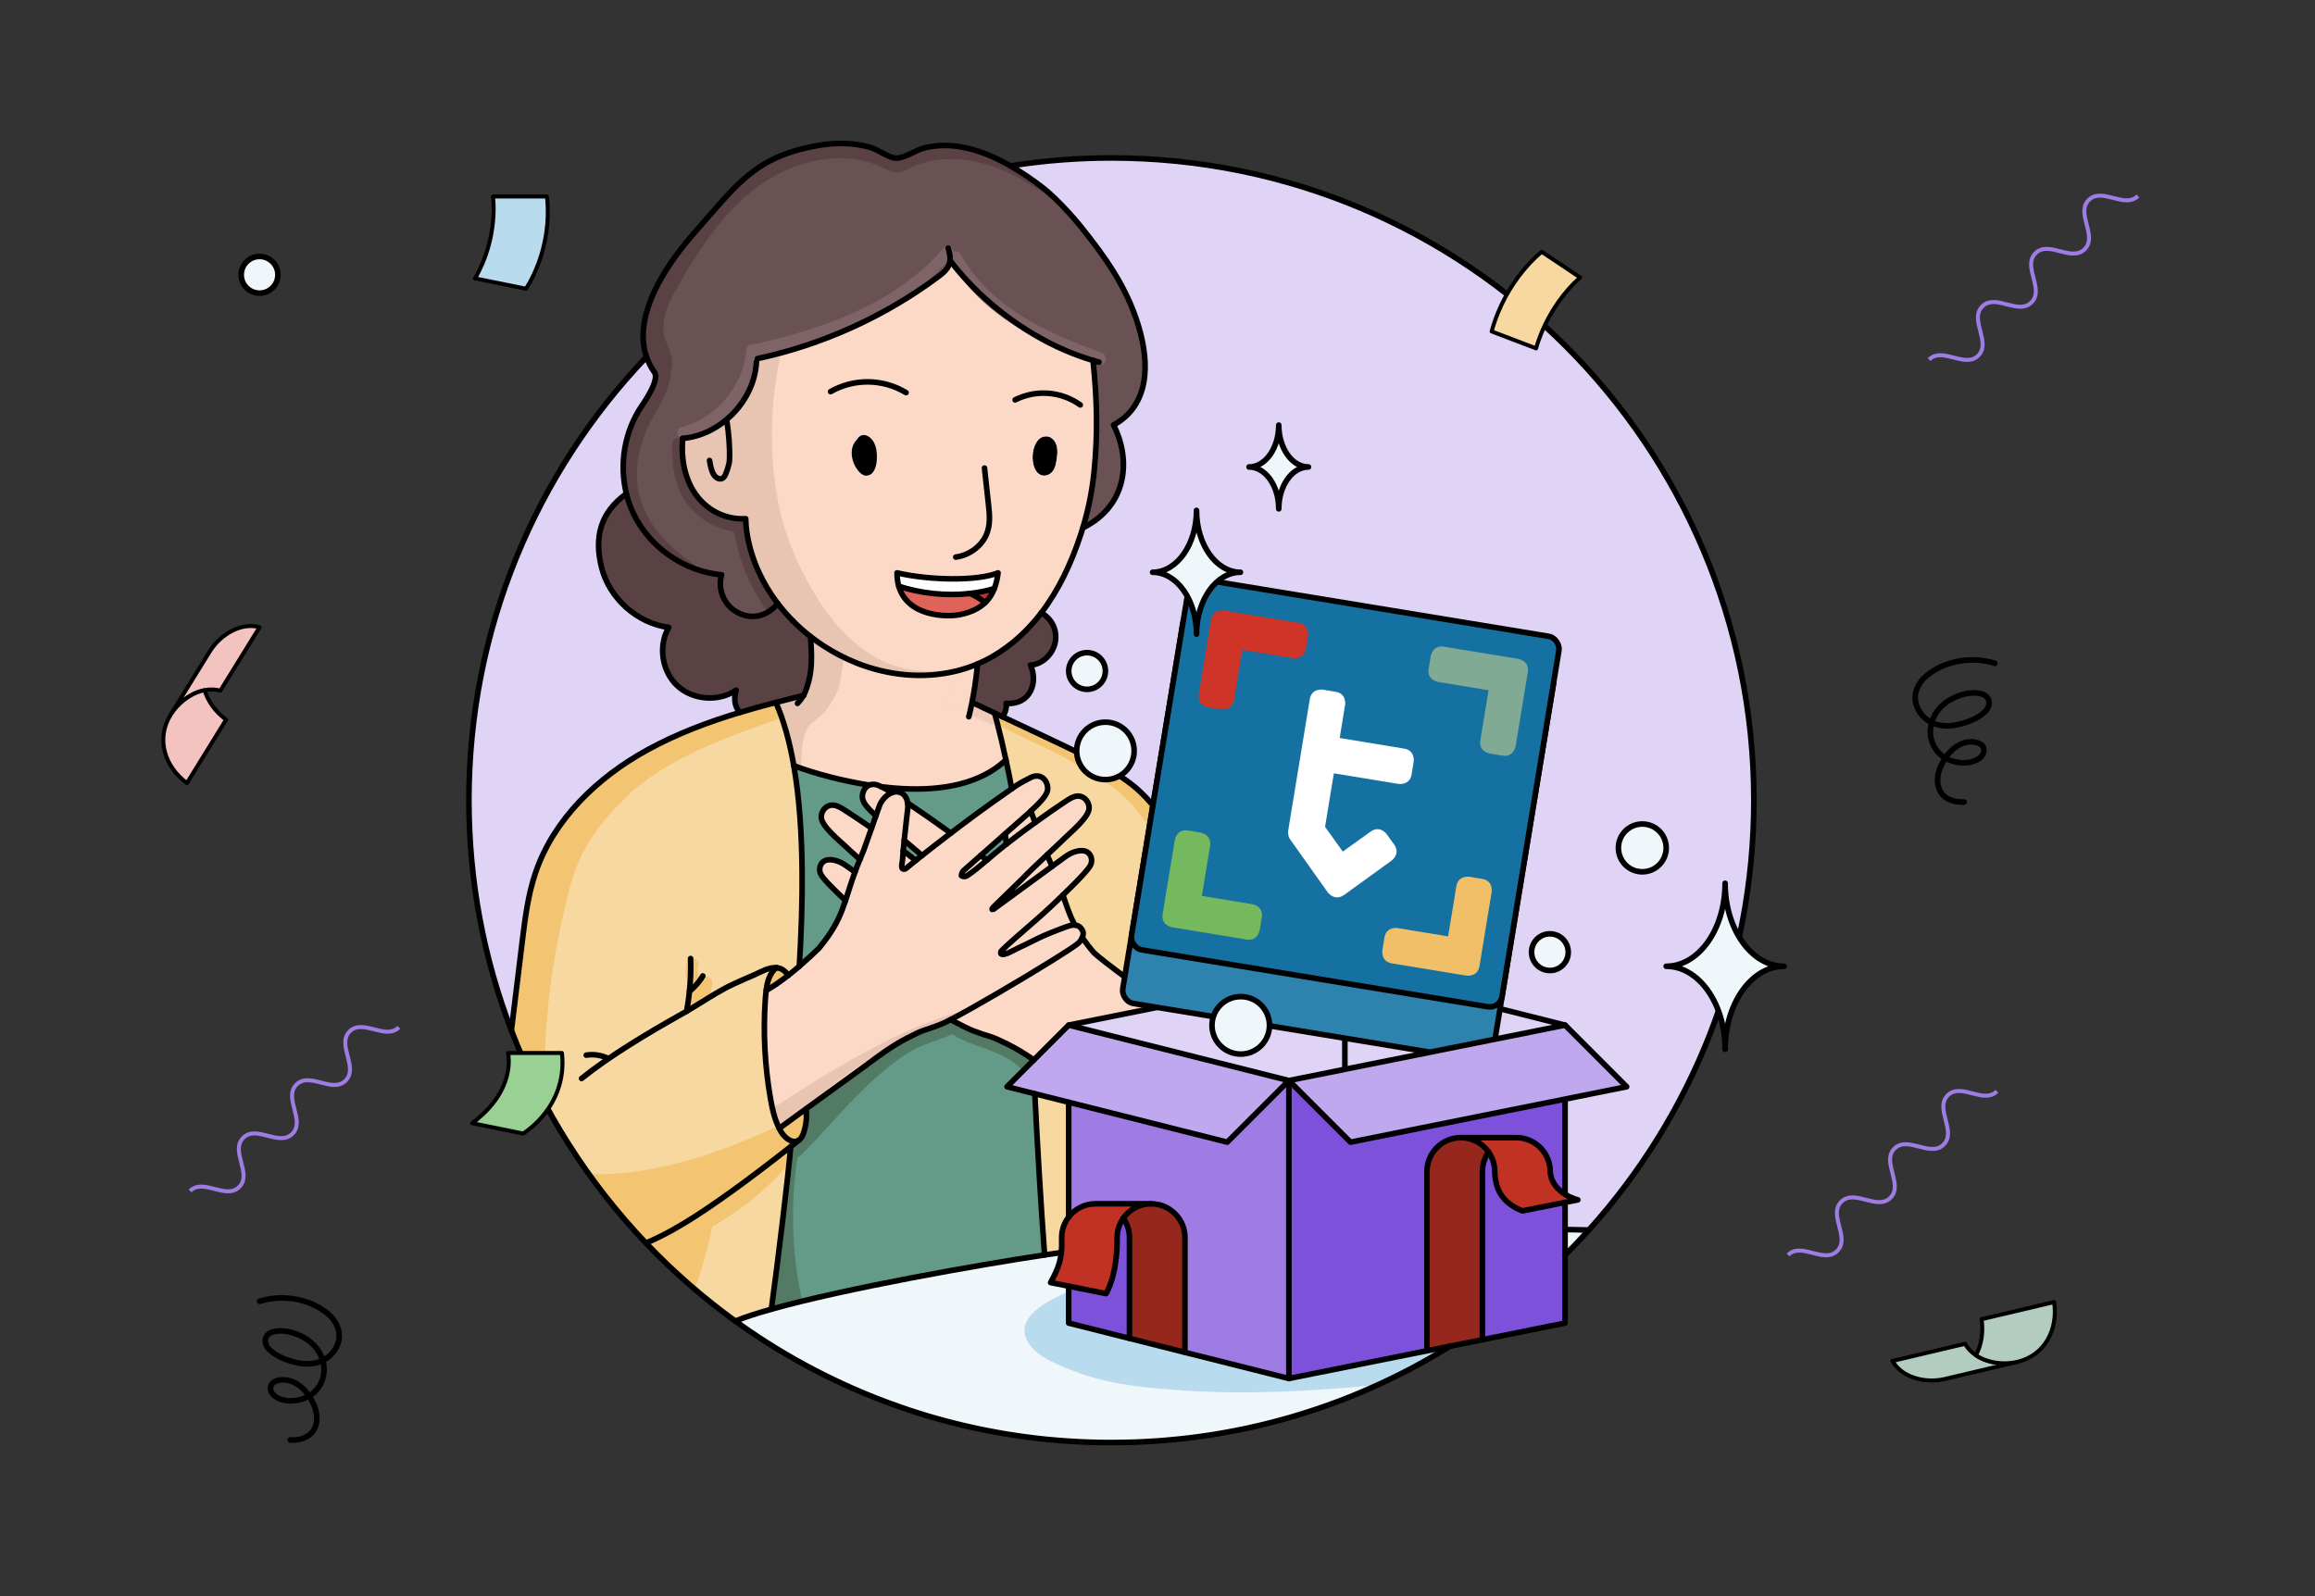 <?xml version="1.0" encoding="UTF-8"?>
<svg xmlns="http://www.w3.org/2000/svg" viewBox="0 0 580 400">
  <rect x="0" y="0" width="580" height="400" fill="#333333" stroke="none"/>
  <defs>
    <style>
      .cls-1 {
        fill: #f3c3bf;
      }

      .cls-1, .cls-2, .cls-3, .cls-4, .cls-5, .cls-6, .cls-7, .cls-8, .cls-9, .cls-10, .cls-11 {
        stroke: #000;
      }

      .cls-1, .cls-2, .cls-3, .cls-5, .cls-6, .cls-9, .cls-10, .cls-11 {
        stroke-linecap: round;
      }

      .cls-1, .cls-2, .cls-5, .cls-6, .cls-9, .cls-10, .cls-11 {
        stroke-linejoin: round;
      }

      .cls-12 {
        fill: #fff;
      }

      .cls-2 {
        fill: #99d194;
      }

      .cls-3, .cls-13, .cls-4, .cls-7, .cls-8 {
        stroke-miterlimit: 10;
      }

      .cls-3, .cls-13, .cls-5 {
        fill: none;
      }

      .cls-3, .cls-4, .cls-5, .cls-7, .cls-8, .cls-9 {
        stroke-width: 1.4px;
      }

      .cls-14 {
        fill: #6a5154;
      }

      .cls-15, .cls-7, .cls-9 {
        fill: #eff7fb;
      }

      .cls-16 {
        fill: #80aa94;
      }

      .cls-17 {
        fill: #ce3428;
      }

      .cls-18 {
        fill: #527a65;
      }

      .cls-19 {
        fill: #bfa8ed;
      }

      .cls-20 {
        fill: #fcd9c7;
      }

      .cls-13 {
        stroke: #9e7ce4;
      }

      .cls-4 {
        fill: #1571a1;
      }

      .cls-21 {
        fill: #f1cbb9;
      }

      .cls-22 {
        fill: #9e7ce4;
      }

      .cls-23 {
        fill: #96271d;
      }

      .cls-24 {
        fill: #c13225;
      }

      .cls-6, .cls-25 {
        fill: #f7d8a1;
      }

      .cls-26 {
        fill: #639a88;
      }

      .cls-27 {
        fill: #dfd3f6;
      }

      .cls-28 {
        fill: #e8c4b3;
      }

      .cls-29 {
        fill: #5f3da4;
      }

      .cls-30 {
        fill: #d9b59b;
      }

      .cls-31 {
        fill: #7e51db;
      }

      .cls-8 {
        fill: #2d82ae;
      }

      .cls-32 {
        fill: #f2bf69;
      }

      .cls-33 {
        fill: #eb9c14;
      }

      .cls-34, .cls-11 {
        fill: #b8dbee;
      }

      .cls-35 {
        fill: #9873e2;
      }

      .cls-36 {
        fill: #df6358;
      }

      .cls-37 {
        fill: #75b95e;
      }

      .cls-38 {
        fill: #f3c472;
      }

      .cls-39 {
        fill: #5a4144;
      }

      .cls-10 {
        fill: #b2ccbf;
      }

      .cls-40 {
        fill: #d7e4de;
      }

      .cls-41 {
        fill: #7e6367;
      }
    </style>
  </defs>
  <g id="Ebene_1" data-name="Ebene 1"/>
  <g id="Ebene_2" data-name="Ebene 2">
    <g id="Ebene_3" data-name="Ebene 3">
      <g>
        <path class="cls-27" d="M278.448,39.035c-88.899,0-160.965,72.066-160.965,160.965s72.066,160.965,160.965,160.965,160.965-72.066,160.965-160.965S367.346,39.035,278.448,39.035Z"/>
        <circle class="cls-7" cx="272.353" cy="168.157" r="4.597"/>
        <circle class="cls-7" cx="411.463" cy="212.492" r="5.989"/>
        <circle class="cls-7" cx="65.03" cy="68.867" r="4.597"/>
        <g>
          <path class="cls-26" d="M252.373,261.642c2.27,1.12,4.42,2.46,6.5,3.88,0,.08,.01,.16,.01,.24l-6.58,6.58,6.96,1.75c.62,12.72,1.52,27.72,2.45,40.41-16.07,2.4-49.75,8.33-68.46,13.59,1.75-12.68,4.36-34.5,4.85-40.73,.69-.55,1.37-1.09,2.03-1.61,.63-.42,.97-1.16,1.21-1.88,.61-1.83,.83-3.78,.65-5.69l-.16-.22,15.15-11c3.3-2.47,6.62-4.93,10.28-6.81,4.92-2.55,3.36-1.45,8.52-3.49,.52-.2,1.33-.59,2.36-1.13,2.63,1.39,4.67,2.41,5.67,2.78,5.18,1.96,3.59,.88,8.56,3.33Z"/>
          <path class="cls-25" d="M184.233,331.082c-8.04-5.81-15.51-12.35-22.34-19.5l.19-.17c4.38-1.88,8.54-4.3,12.11-6.6,7.52-4.84,16.57-11.67,23.91-17.45-.49,6.23-3.1,28.05-4.85,40.73-3.66,1.03-6.75,2.03-9.02,2.98v.01Z"/>
          <path class="cls-25" d="M198.103,287.362c-7.34,5.78-16.39,12.61-23.91,17.45-3.57,2.3-7.73,4.72-12.11,6.6l-.19,.17c-14.52-15.25-26.09-33.34-33.77-53.36v-.01c.9-7.35,1.8-14.7,2.69-22.05,.73-5.9,1.45-11.85,3.36-17.46,4.56-13.44,15.57-23.93,28-30.76,7.53-4.13,15.26-7.01,23.24-9.41h.02c.58-.16,1.83-.53,2.9-.85,.03-.01,.05-.02,.07-.02,.18-.05,.35-.1,.52-.15,.02,0,.05-.01,.07-.02,.17-.05,.34-.09,.51-.15,.14-.03,.29-.07,.43-.11s.31-.08,.48-.13c.98-.26,2.43-.64,3.98-1.05,2.03,4.62,3.48,10.02,4.49,15.84,2.84,16.42,2.22,36.09,1.38,50.26-.89,.77-1.83,1.55-2.8,2.3-.82-1.34-1.88-1.86-2.97-1.94-1.66,1.35-2.26,3.49-2.53,5.68-.1,.77-.16,1.54-.22,2.29-.56,8.22-.14,16.52,1.26,24.64,.45,2.62,1.02,5.29,2.23,7.65,.15,.3,.32,.61,.49,.91,.95,1.56,2.89,3.06,4.41,2.07-.66,.52-1.34,1.06-2.03,1.61Z"/>
          <path class="cls-19" d="M397.403,308.972h.01c-.18,.19-.36,.39-.54,.58,.18-.19,.36-.38,.53-.58Z"/>
          <path class="cls-19" d="M396.143,310.342c-.28,.3-.56,.61-.85,.91,.28-.3,.57-.6,.85-.91Z"/>
          <path class="cls-19" d="M395.213,311.332c-.25,.27-.51,.54-.77,.81,.26-.27,.51-.54,.77-.81Z"/>
          <path class="cls-15" d="M392.827,308.138c-.238-.022-.476-.031-.714-.016v6.39c.46-.46,.91-.91,1.36-1.37,.12-.13,.24-.25,.36-.37,.15-.15,.29-.3,.44-.45,.05-.06,.11-.12,.17-.18,.26-.27,.51-.54,.77-.81l.08-.08c.28-.3,.57-.6,.85-.91,.25-.26,.49-.53,.73-.79,.18-.19,.36-.38,.53-.58h.01c.21-.24,.43-.48,.65-.72-1.742-.053-3.491-.086-5.236-.114Z"/>
          <path class="cls-19" d="M394.273,312.322c-.14,.15-.29,.3-.44,.45,.15-.15,.29-.3,.44-.45Z"/>
          <path class="cls-19" d="M392.113,314.512c.46-.46,.91-.91,1.36-1.37-.44,.47-.9,.94-1.36,1.39v-.02Z"/>
          <path class="cls-29" d="M392.113,314.512v.02c-6.83,6.88-13.67,12.57-20.71,17.5v-.06c7.39-5.24,14.32-11.08,20.71-17.46Z"/>
          <path class="cls-35" d="M392.113,256.902l-.24,.25c-.02-.06-.04-.12-.06-.19l.3-.06Z"/>
          <path class="cls-25" d="M392.113,256.902l-.3,.06c-.01-.04-.02-.09-.04-.14l.34,.08Z"/>
          <path class="cls-25" d="M390.833,256.582l.94,.24-.94-.24Z"/>
          <path class="cls-33" d="M391.813,256.962l-4.18,.84,3.16-1.23,.04,.01,.94,.24c.02,.05,.03,.1,.04,.14Z"/>
          <path class="cls-23" d="M371.403,335.732v.02l-8.13,1.62c.01-.01,.02-.01,.03-.02l8.1-1.62Z"/>
          <path class="cls-23" d="M371.403,331.972v.06c-2.06,1.44-4.14,2.82-6.24,4.15,2.11-1.36,4.19-2.76,6.24-4.21Z"/>
          <path class="cls-24" d="M392.113,299.292c-1.72-1.07-3.53-2.86-3.73-5.7,0-4.69-3.8-8.49-8.49-8.49h-13.89c2.87,0,5.41,1.42,6.94,3.6,.98,1.38,1.55,3.07,1.55,4.89,.14,4.88,2.21,7.96,6.93,9.87l10.69-2.13,3.2-.64s-1.56-.37-3.2-1.4Z"/>
          <path class="cls-23" d="M363.243,337.372c.62-.38,1.24-.76,1.85-1.15-.59,.38-1.19,.76-1.79,1.13h-.01l-.05,.02Z"/>
          <path class="cls-23" d="M363.303,337.352c-.01,.01-.02,.01-.03,.02l.02-.02h.01Z"/>
          <path class="cls-23" d="M363.293,337.352l-.02,.02h-.01l-.05,.01c.01,0,.02-.01,.03-.01l.05-.02Z"/>
          <path class="cls-27" d="M363.273,337.372c-.57,.35-1.13,.7-1.7,1.04,.57-.34,1.13-.69,1.69-1.04h.01Z"/>
          <path class="cls-27" d="M363.263,337.372c-.56,.35-1.12,.7-1.69,1.04-.02,.01-.05,.03-.07,.04-.52,.32-1.05,.63-1.57,.93-.09,.06-.18,.11-.27,.16-.56,.33-1.11,.65-1.67,.97-1.2,.69-2.42,1.36-3.64,2.01-.61,.33-1.22,.65-1.84,.97-.82,.43-1.64,.85-2.47,1.26-.42,.21-.83,.41-1.25,.61-.63,.31-1.25,.61-1.88,.9-.57,.27-1.13,.53-1.7,.79-.01,.01-.02,.01-.04,.01,6.27-2.98,12.24-6.13,18.04-9.68l.05-.01Z"/>
          <path class="cls-23" d="M363.243,337.372c-.01,0-.02,.01-.03,.01l-5.7,1.14,5.73-1.15Z"/>
          <path class="cls-34" d="M357.513,338.522l5.7-1.14c-5.8,3.55-11.77,6.7-18.04,9.68-31.43,3.16-48.06,1.58-57.45,.67-6.78-.65-13.2-1.92-19.57-4.45-3.82-1.52-9.92-3.93-11.28-8.42-1.49-4.92,4.98-8.39,8.35-10.08,.81-.41,1.65-.8,2.52-1.19v7.98l15.24,3.84,13.89,3.5,26.04,6.55,34.6-6.94Z"/>
          <path class="cls-35" d="M361.043,264.822l1.53-.75-1.53,.75Z"/>
          <path class="cls-23" d="M366.003,285.102c-.42,0-.83,.03-1.23,.09-3.81,.55-6.79,3.63-7.21,7.47-.03,.31-.05,.62-.05,.93v44.93l13.89-2.79v-42.14c0-1.82,.57-3.51,1.54-4.89-1.53-2.18-4.07-3.6-6.94-3.6Z"/>
          <polygon class="cls-27" points="377.863 253.312 369.663 251.252 367.793 250.782 339.583 243.682 336.943 243.012 336.943 244.652 336.943 267.972 342.423 266.872 354.493 264.452 366.483 262.042 387.633 257.802 390.793 256.572 377.863 253.312"/>
          <path class="cls-35" d="M337.323,268.862c-.12,.05-.25,.1-.38,.13v-.11c.13,0,.25-.01,.38-.02Z"/>
          <g>
            <path class="cls-31" d="M381.423,303.462c-4.72-1.91-6.79-4.99-6.93-9.87,0-1.82-.57-3.51-1.55-4.89-.97,1.38-1.54,3.07-1.54,4.89v42.14l20.71-4.16v-30.24l-10.69,2.13Z"/>
            <path class="cls-31" d="M369.893,279.902l-31.54,6.33-.83-.83-11.1-11.1-2.16-2.16-1.35-1.35v74.67l34.6-6.94v-44.93c0-.31,.02-.62,.05-.93,.42-3.84,3.4-6.92,7.21-7.47,.4-.06,.81-.09,1.23-.09h13.89c4.69,0,8.49,3.8,8.49,8.49,.2,2.84,2.01,4.63,3.73,5.7v-23.85l-22.22,4.46Z"/>
          </g>
          <path class="cls-35" d="M321.183,272.522l-.21,.21c-.01-.06-.02-.12-.04-.18,.08-.01,.16-.02,.25-.03Z"/>
          <path class="cls-27" d="M315.223,357.292c.83-.19,1.66-.39,2.49-.61-.83,.21-1.66,.41-2.49,.61Z"/>
          <path class="cls-25" d="M310.603,248.302c.09,.15,.17,.3,.25,.45-.57-.04-1.15-.09-1.72-.16l1.47-.29Z"/>
          <path class="cls-27" d="M306.963,358.992c.9-.16,1.78-.32,2.67-.5-.89,.17-1.78,.34-2.67,.5Z"/>
          <path class="cls-27" d="M304.593,359.402c.79-.13,1.58-.27,2.37-.41-.79,.14-1.58,.28-2.37,.41Z"/>
          <path class="cls-27" d="M299.683,360.122c.4-.05,.81-.11,1.21-.16-.4,.05-.8,.11-1.21,.16Z"/>
          <path class="cls-31" d="M297.083,315.382c-.07,.01-.14,.03-.21,.04v-1.35c.07,.44,.14,.88,.21,1.31Z"/>
          <polygon class="cls-23" points="296.873 338.902 296.873 338.912 282.983 335.412 296.873 338.902"/>
          <path class="cls-27" d="M287.793,361.242c.7-.04,1.39-.08,2.09-.13-.7,.05-1.39,.09-2.09,.13Z"/>
          <path class="cls-23" d="M295.503,305.542c-.11-.17-.22-.33-.35-.49-1.54-2.05-4-3.38-6.77-3.38-2.87,0-5.41,1.43-6.95,3.61,.97,1.38,1.55,3.06,1.55,4.88v25.25l13.89,3.49v-28.74c0-1.7-.5-3.29-1.37-4.62Z"/>
          <path class="cls-27" d="M284.563,361.402c.63-.03,1.26-.05,1.89-.09l-1.89,.09Z"/>
          <path class="cls-27" d="M281.753,361.472c.67-.01,1.34-.02,2.01-.05-.67,.03-1.34,.04-2.01,.05Z"/>
          <path class="cls-27" d="M310.603,248.302c.09,.15,.17,.3,.25,.45-.57-.04-1.15-.09-1.72-.16l-17.23,3.46-5.16,1.04-5.29,1.06-6.44,1.29h-.01l-7.26,1.46,12.29,3.1,8.67,2.18,6.18,1.55,25.44,6.41,2.59,.65,9.52-1.91,4.51-.91v-24.96l-26.34,5.29Z"/>
          <path class="cls-27" d="M270.163,361.302l1.29,.06-1.29-.06Z"/>
          <path class="cls-25" d="M271.373,234.212c-.02,.17-.06,.34-.12,.51,.05-.17,.1-.34,.12-.51Z"/>
          <g>
            <path class="cls-22" d="M321.183,272.522l-.21,.21-1.51,1.51-7.35,7.35-4.64,4.64-13.92-3.5-11.13-2.81-3.79-.95-10.89-2.74v28.77c1.56-2.03,4-3.33,6.75-3.33h13.89c2.77,0,5.23,1.33,6.77,3.38,.13,.16,.24,.32,.35,.49,.87,1.33,1.37,2.92,1.37,4.62v3.91c.07,.44,.14,.88,.21,1.31-.07,.01-.14,.03-.21,.04v23.49l26.04,6.55v-74.67l-1.73,1.73Z"/>
            <path class="cls-31" d="M279.893,310.162c0,.69-.01,1.37-.03,2.03-.04,1.04-.11,2.03-.22,2.98-.17,1.62-.44,3.12-.81,4.51-.43,1.67-1,3.17-1.71,4.51l-7.33-1.46-2.05-.41v9.25l15.24,3.84v-25.25c0-1.82-.58-3.5-1.55-4.88-.97,1.38-1.54,3.06-1.54,4.88Z"/>
          </g>
          <path class="cls-27" d="M266.383,361.062c.57,.05,1.15,.09,1.72,.12-.58-.03-1.15-.07-1.72-.12Z"/>
          <path class="cls-24" d="M278.623,301.672h-4.13c-2.75,0-5.19,1.3-6.75,3.33-1.1,1.43-1.75,3.22-1.75,5.16,.04,1.46,.02,2.67-.1,3.74-.19,1.86-.63,3.3-1.37,4.94-.36,.79-.79,1.63-1.3,2.58l4.52,.9,2.05,.41,7.33,1.46c.71-1.34,1.28-2.84,1.71-4.51,.37-1.39,.64-2.89,.81-4.51,.11-.95,.18-1.94,.22-2.98,.02-.66,.03-1.34,.03-2.03,0-1.82,.57-3.5,1.54-4.88,1.54-2.18,4.08-3.61,6.95-3.61h-9.76Z"/>
          <path class="cls-25" d="M267.743,276.232v28.77c-1.1,1.43-1.75,3.22-1.75,5.16,.04,1.46,.02,2.67-.1,3.74-.02,0-.05,.01-.07,.01-1.13,.15-2.42,.34-3.87,.55l-2.36-40.28,8.15,2.05Z"/>
          <path class="cls-14" d="M270.593,56.552c-1.64-2.03-4.1-4.74-6.39-6.94,2.41,2.04,3.76,3.19,6.39,6.94Z"/>
          <path class="cls-27" d="M264.013,360.872c.64,.06,1.28,.11,1.93,.16-.65-.05-1.29-.1-1.93-.16Z"/>
          <path class="cls-27" d="M262.153,360.702c.62,.06,1.24,.12,1.86,.17-.62-.05-1.24-.11-1.86-.17Z"/>
          <path class="cls-20" d="M274.093,238.782c-1.19-1.39-2.14-2.65-2.94-3.81-.29,.68-.8,1.27-1.22,1.58-1.01,.78-3.39,2.33-6.45,4.23-7.71,4.8-19.78,11.88-25.34,14.75,2.63,1.39,4.67,2.41,5.67,2.78,5.18,1.96,3.59,.88,8.56,3.33,2.27,1.12,4.42,2.46,6.5,3.88,.05,.03,.1,.07,.15,.1l.07-.07,3.89-3.89,4.76-4.76,7.26-1.46h.01l6.44-1.29,5.29-1.06,5.16-1.04c-4.68-3.15-15.53-11.14-17.81-13.27Z"/>
          <path class="cls-39" d="M260.893,153.572c3.45,2.01,4.13,5.56,3.27,8.18-.84,2.62-3.25,4.75-5.99,4.93,1.92,4.07,.2,10.02-6.1,9.59,0,0,.07,.33,.04,.86-.01,.08-.01,.16-.03,.25-.05,.38-.16,.84-.39,1.33-.03,.08-.07,.16-.11,.23-.08,.16-.17,.32-.29,.48-.04,.07-.08,.13-.14,.2-.66-.31-1.31-.62-1.97-.93-1.66-.78-3.33-1.57-4.99-2.35l-.16-.06c.04-.1-.55-.02-.53-.12v-.01c.33-1.03,.43-1.85,.48-2.61,.18-1.09,.37-2.3,.54-3.62,.14-1.11,.28-2.29,.39-3.53,1.25-.52,2.48-1.13,3.67-1.82,4.93-2.84,8.97-6.63,12.31-11Z"/>
          <path d="M264.849,112.219c-.071-.497-.237-.995-.485-1.421-.533-.924-1.421-1.575-2.605-1.433-3.73,.462-4.156,8.869-.699,9.769,1.172,.308,2.368-.403,2.936-1.397,.45-.781,.604-1.67,.734-2.558,.154-.971,.272-1.977,.118-2.96Z"/>
          <path class="cls-19" d="M322.913,270.792l-2.59-.65-25.44-6.41-6.18-1.55-8.67-2.18-12.29-3.1-4.76,4.76-3.89,3.89-.07,.07-.14,.14-6.58,6.58,6.96,1.75,.33,.09,8.15,2.05,10.89,2.74,3.79,.95,11.13,2.81,13.92,3.5,4.64-4.64,7.35-7.35,1.51-1.51c-.01-.06-.02-.12-.04-.18,.08-.01,.16-.02,.25-.03l1.73-1.73Z"/>
          <path class="cls-20" d="M259.333,206.142c-1.63,1.18-3.25,2.37-4.73,3.5,.02-1.09,.08-2.18,.17-3.27l2.85-2.52c.22-.2,.44-.4,.64-.59,.03,.07,.06,.16,.09,.23l.98,2.65Z"/>
          <path class="cls-14" d="M272.353,89.862c-10.78-3.42-20.65-9.63-28.43-17.81,7.9,7.97,18.05,14.48,28.43,17.81Z"/>
          <path class="cls-25" d="M305.873,239.132c-1.65-3.45-3.16-7.09-4.39-11.1-3.13-10.23-7.15-20.58-14.46-28.26-.76-.79-1.56-1.56-2.39-2.3-3.27-2.7-6.89-4.91-10.65-6.89-2.71-1.45-5.49-2.77-8.26-4.09-1.61-.77-3.23-1.53-4.85-2.3-1.76-.83-3.53-1.66-5.29-2.49-1.47-.69-2.95-1.39-4.42-2.08h-.01c-.33,.45-.78,.91-1.37,1.33,.82,3.11,1.56,6.28,2.24,9.5,.54,2.38,1.01,4.79,1.46,7.21,.85-.61,1.72-1.21,3.16-1.98,.48-.27,1.04-.55,1.67-.86,1.14-.57,2.62-.55,3.57,.78,.44,.65,.65,1.42,.6,2.2-.11,1.43-1.7,3.09-4.22,5.46,.03,.07,.06,.16,.09,.23l.98,2.65c2.86-2.07,5.75-4.08,8.07-5.6,1.14-.73,2.47-1.45,3.81-.78,.08,.04,.17,.08,.26,.14,.87,.58,1.39,1.55,1.39,2.61,.02,1.12-1.15,2.65-2.51,4.08-1.3,1.37-2.77,2.65-3.49,3.36-1,.98-2.65,2.52-4.51,4.27l.05,.17c.44,.97,.84,1.87,1.19,2.73l3.29-2.41c.92-.66,1.97-1.21,3.1-1.43,.18-.04,.36-.06,.53-.08,.95-.1,1.85,.07,2.46,.85,.57,.76,.68,1.76,.31,2.63-.18,.47-.83,1.3-1.76,2.33-1.37,1.53-3.35,3.49-5.22,5.3,.97,2.84,1.71,5.1,2.95,7.52,.76,.04,1.49,.4,2,1.46,.14,.29,.17,.6,.12,.92-.02,.17-.06,.34-.12,.51-.03,.08-.06,.17-.1,.25,.8,1.16,1.75,2.42,2.94,3.81,2.28,2.13,13.13,10.12,17.81,13.27l17.23-3.46,1.47-.29c-1.61-2.98-3.23-5.99-4.73-9.17Z"/>
          <path class="cls-14" d="M253.713,41.482c2.75,1.62,5.31,3.53,7.57,5.57-2.5-1.94-5.25-3.84-8.14-5.49,.19-.03,.38-.06,.57-.08Z"/>
          <path class="cls-14" d="M253.713,41.482c-.19,.02-.38,.05-.57,.08-6.25-3.57-13.19-5.93-19.84-4.84,6.81-1.16,14.1,1.04,20.41,4.76Z"/>
          <path class="cls-20" d="M251.833,208.962l2.94-2.59c-.09,1.09-.15,2.18-.17,3.27-.87,.66-1.7,1.29-2.45,1.89-.1-.89-.22-1.75-.32-2.57Z"/>
          <path class="cls-14" d="M252.083,177.382c.02-.09,.02-.17,.03-.25-.01,.08-.02,.16-.03,.25Z"/>
          <path class="cls-20" d="M266.303,224.312c-.99,.96-1.93,1.86-2.74,2.62-1.41,1.34-3.14,2.88-4.9,4.41-3.05,2.66-6.17,5.32-7.77,6.96-.2,.2-.23,.49-.1,.74,.8,.64,3.35-1.07,4.94-1.77,1.79-.79,2.82-1.4,4.58-2.23,1.48-.7,3.5-1.55,6.93-2.82,.58-.2,1.3-.45,2.01-.39-1.24-2.42-1.98-4.68-2.95-7.52Z"/>
          <path class="cls-40" d="M249.183,178.692c.66,.31,1.31,.62,1.97,.93-.33,.45-.78,.91-1.37,1.33-.19-.76-.39-1.51-.6-2.26Z"/>
          <path class="cls-20" d="M262.403,214.392l-.05-.17c-2.06,1.93-4.38,4.11-6.35,6.15l-.46,.45-6.56,6.39c-.98,1.09-.01,.61-.01,.61l6.97-5.1,7.65-5.6c-.35-.86-.75-1.76-1.19-2.73Z"/>
          <path class="cls-20" d="M252.153,211.532l-4.89,4.02c1.26-1.08,2.63-2.24,4.18-3.47,.23-.19,.47-.36,.71-.55Z"/>
          <path class="cls-26" d="M252.153,211.532c-.24,.19-.48,.36-.71,.55-1.55,1.23-2.92,2.39-4.18,3.47-.51-.4-1.02-.78-1.54-1.18l6.11-5.41c.1,.82,.22,1.68,.32,2.57Z"/>
          <path class="cls-14" d="M244.523,169.922l.39-3.53c-.11,1.24-.25,2.42-.39,3.53Z"/>
          <path class="cls-14" d="M243.983,173.542c.08-1.11,.08-2.14,.54-3.62-.17,1.32-.36,2.53-.54,3.62Z"/>
          <path class="cls-20" d="M243.503,176.152c.16-.76,.32-1.64,.48-2.61-.05,.76-.15,1.58-.48,2.61Z"/>
          <path class="cls-21" d="M242.873,179.022c.15-.58,.37-1.55,.63-2.86-.02,.1,.57,.02,.53,.12l.16,.06c1.66,.78,3.33,1.57,4.99,2.35,.21,.75,.41,1.5,.6,2.26-.35,.27-.74,.52-1.2,.75-1.9-.89-3.81-1.79-5.71-2.68Z"/>
          <path class="cls-24" d="M246.823,151.022c-.76-.71-2.84-1.93-3.81-2.29,2.1-.23,4.15-.64,6.09-1.22-.47,1.25-1.18,2.46-2.28,3.51Z"/>
          <path class="cls-36" d="M240.463,154.042c-3.33,.65-13.08,.5-15.28-7.12,5.48,1.78,11.86,2.48,17.83,1.81,.97,.36,3.05,1.58,3.81,2.29-1.41,1.34-3.42,2.43-6.36,3.02Z"/>
          <path class="cls-20" d="M243.503,176.162c-.26,1.31-.48,2.28-.63,2.86l-.69-.33c-1.66-.78-3.33-1.57-4.99-2.35l-.16-.06c.04-.1,.07-.2,.1-.3,.78-2.53,1.58-5.07,2.36-7.59l-.04-.2c1.86-.45,3.68-1.04,5.46-1.8l-.39,3.53c-.46,1.48-.46,2.51-.54,3.62-.16,.97-.32,1.85-.48,2.61v.01Z"/>
          <path class="cls-20" d="M247.263,215.552c-1.77,1.49-3.33,2.83-4.97,3.91-.43,.29-1,.28-1.43,0l.03-.2c.05-.36,.21-.72,.43-1.01l4.4-3.88c.52,.4,1.03,.78,1.54,1.18Z"/>
          <path class="cls-20" d="M243.923,72.052c-1.81-1.82-3.5-3.73-5.05-5.69l.27,.07c1.49,1.96,3.08,3.84,4.78,5.62Z"/>
          <path class="cls-20" d="M201.373,174.242c2.32-4.95,3.01-8.43,3.43-13.31,.42,.29,.86,.55,1.31,.78,.01,.01,.03,.02,.04,.03,2.71,1.78,5.59,3.28,8.59,4.47,7.87,3.09,16.6,3.96,24.71,1.98l.04,.2c-.78,2.52-1.58,5.06-2.36,7.59-.03,.1-.06,.2-.1,.3l.16,.06c1.66,.78,3.33,1.57,4.99,2.35l.69,.33c1.9,.89,3.81,1.79,5.71,2.68,.46-.23,.85-.48,1.2-.75,.82,3.11,1.56,6.28,2.24,9.5-6.69,6.24-16.38,7.63-25.53,7.21-1.84-.09-3.75-.25-5.7-.5-.19-.08-.39-.18-.61-.29-.74-.34-1.62-.44-2.4-.13-6.52-1.01-13.25-2.75-18.9-4.85-1.01-5.82-2.46-11.22-4.49-15.84,1.95-.5,4.06-1.05,5.59-1.45,.46-.12,.93-.24,1.39-.36Z"/>
          <path class="cls-20" d="M225.183,146.922c2.2,7.62,11.95,7.77,15.28,7.12,2.94-.59,4.95-1.68,6.36-3.02,1.1-1.05,1.81-2.26,2.28-3.51,.53-1.31,.79-2.69,.95-3.95-5.27,2.13-17.32,1.87-25.31,0,0,1.26,.15,2.37,.44,3.36Zm47.17-57.06c.5,.16,.99,.32,1.49,.46v.01c1.02,9.75,1.23,18.35,.27,27.9-.48,4.77-1.43,9.47-2.82,14.06-.21,.66-.41,1.32-.63,1.97-2.28,6.9-5.41,13.6-9.77,19.31-3.34,4.37-7.38,8.16-12.31,11-1.19,.69-2.42,1.3-3.67,1.82-7.515,3.212-19.593,4.15-27.463,1.06-4.81-1.91-6.687-3.33-11.297-5.71-.01-.01-.03-.02-.04-.03-.44-.28-.87-.58-1.3-.89-.01,0-.02-.01-.03-.02-.5-.46-8.27-7.59-9.8-9.39-.05-.05-.09-.11-.13-.16-3.77-4.95-6.46-10.69-7.59-16.91-.26-1.44-.4-2.9-.43-4.35-8.23,.49-16.89-6.27-15.8-20.12,4.65-.41,8.99-2.64,12.31-5.9,3.57-3.53,5.93-8.29,6.18-13.32l.26-.78c16.28-3.5,31.8-10.53,45.16-20.45,1.22-.89,2.46-1.89,2.91-3.33l1.01,.26c0,.01,.01,.01,.01,.01,1.55,1.96,3.24,3.87,5.05,5.69,7.78,8.18,17.65,14.39,28.43,17.81Zm-7.622,25.317c.154-.971,.272-1.977,.118-2.96-.071-.497-.237-.995-.485-1.421-.533-.924-1.421-1.575-2.605-1.433-3.73,.462-4.156,8.869-.699,9.769,1.172,.308,2.368-.403,2.937-1.397,.45-.781,.604-1.67,.734-2.558Zm-48.278,2.483c2.58-.02,2.53-4.64,2.02-6.21-.09-.25-.19-.51-.3-.75-.69-1.45-2.6-2.56-3.66-.72-.1,.09-.19,.18-.21,.22-1.63,1.92-.87,4.97,.69,6.66,.39,.42,.89,.8,1.46,.8Z"/>
          <path class="cls-20" d="M227.393,201.232c3.72,2.51,7.37,5.06,10.82,7.56-2.54,1.93-4.95,3.82-7.21,5.6l-4.46-3.8c.37-3.65,.82-7.4,.82-7.4,0,0,.18-.91,.03-1.96Z"/>
          <path class="cls-20" d="M227.613,217.122c-.41,.33-.75,.84-1.38,.65-.61-.2-.14-1.75-.1-2.39,.04-.62,.09-1.36,.16-2.17,.36,.27,.72,.53,1.06,.79,.74,.57,1.42,1.1,2.08,1.64-.62,.51-1.23,1-1.82,1.48Z"/>
          <path class="cls-26" d="M226.543,210.592l4.46,3.8c-.54,.44-1.06,.84-1.57,1.25-.66-.54-1.34-1.07-2.08-1.64-.34-.26-.7-.52-1.06-.79,.07-.83,.16-1.73,.25-2.62Z"/>
          <path class="cls-14" d="M273.843,90.322c-.5-.14-.99-.3-1.49-.46-10.38-3.33-20.53-9.84-28.43-17.81-1.7-1.78-3.29-3.66-4.78-5.62l-.27-.07s-.01,0-.01-.01l-1.01-.26c-.45,1.44-1.69,2.44-2.91,3.33-13.36,9.92-28.88,16.95-45.16,20.45l-.26,.78c-.25,5.03-2.61,9.79-6.18,13.32-3.32,3.26-7.66,5.49-12.31,5.9-1.09,13.85,7.57,20.61,15.8,20.12,.03,1.45,.17,2.91,.43,4.35,1.13,6.22,3.82,11.96,7.59,16.91-3.71,4.33-8.05,3.65-10.86,1.75-2.82-1.88-4.19-5.7-3.2-8.95-9.38-.82-18.13-6.93-22.15-15.46-.74-1.57-1.31-3.2-1.71-4.87-1.84-7.45-.47-15.71,3.89-22.05,.12-.19,.4-.59,.75-1.13,1.07-1.67,2.8-4.63,2.66-6.39,.01-.3-.07-.58-.26-.82-.88-1.25-1.53-2.55-2-3.88-3.15-9.2,3-20.18,9.91-28.66,.2-.25,.4-.5,.61-.74,.4-.49,.81-.97,1.21-1.43,.2-.23,.41-.46,.61-.69,10.4-11.72,14.75-18.68,30.59-21.46,4.37-.78,8.9-.75,13.2,.48,1.87,.54,4.54,2.61,6.36,2.68,2.04,.07,4.81-1.91,6.86-2.48,.66-.18,1.32-.32,1.98-.43,6.65-1.09,13.59,1.27,19.84,4.84,2.89,1.65,5.64,3.55,8.14,5.49,1.12,1.01,2.04,1.8,2.84,2.49,.03,.02,.05,.05,.08,.07,2.29,2.2,4.75,4.91,6.39,6.94,5.81,8.34,11.64,15.31,14.61,25.02,2.97,9.73,2.7,20.06-6.22,24.94,4.44,8.63,3.51,20.24-7.69,25.78,1.39-4.59,2.34-9.29,2.82-14.06,.96-9.55,.75-18.15-.27-27.9v-.01Z"/>
          <path class="cls-26" d="M226.493,197.662c9.15,.42,18.84-.97,25.53-7.21,.54,2.38,1.01,4.79,1.46,7.21-.45,.33-.91,.66-1.43,1.02-4.82,3.33-9.5,6.8-13.84,10.11-3.45-2.5-7.1-5.05-10.82-7.56-.14-.95-.55-2.02-1.65-2.55-.72-.34-1.51-.33-2.24-.05-.7-.44-1.55-.9-2.71-1.47,1.95,.25,3.86,.41,5.7,.5Z"/>
          <path class="cls-20" d="M216.623,197.732c.33-.49,.72-.8,1.16-.99,1.01,.16,2.01,.31,3.01,.42,1.16,.57,2.01,1.03,2.71,1.47-1.45,.52-2.75,2.01-3.23,3.49l-.83,2.33c-2.01-1.87-3.27-3.28-3.37-4.52-.07-.77,.13-1.55,.55-2.2Z"/>
          <path class="cls-30" d="M217.783,196.742c.78-.31,1.66-.21,2.4,.13,.22,.11,.42,.21,.61,.29-1-.11-2-.26-3.01-.42Z"/>
          <path class="cls-26" d="M198.883,191.892c5.65,2.1,12.38,3.84,18.9,4.85-.44,.19-.83,.5-1.16,.99-.42,.65-.62,1.43-.55,2.2,.1,1.24,1.36,2.65,3.37,4.52l-1.08,3.07c-2.57-1.77-5.1-3.46-7.17-4.77-1.22-.76-2.67-1.47-4.08-.56-.86,.59-1.37,1.58-1.34,2.63-.01,2.2,4.62,5.9,6.11,7.33,.83,.8,2.09,1.93,3.55,3.24-.46,1.12-.87,2.16-1.22,3.13l-2.25-1.59c-.95-.67-1.99-1.19-3.12-1.39-1.14-.22-2.27-.1-2.99,.82-.54,.77-.64,1.77-.25,2.64,.42,1.04,3.33,3.94,6.23,6.67-1.02,3.06-2.05,5.64-4.39,9-.65,.92-1.41,1.91-2.29,2.99-1.14,1.12-2.88,2.75-4.89,4.49,.84-14.17,1.46-33.84-1.38-50.26Z"/>
          <path d="M219.38,111.887c-.106-.295-.224-.601-.354-.884-.813-1.709-3.065-3.017-4.314-.849-.118,.106-.224,.212-.247,.259-1.921,2.263-1.025,5.858,.813,7.85,.46,.495,1.049,.943,1.721,.943,3.041-.024,2.982-5.469,2.381-7.319Z"/>
          <path class="cls-20" d="M207.113,202.192c1.41-.91,2.86-.2,4.08,.56,2.07,1.31,4.6,3,7.17,4.77l-1.97,5.56c-.35,.81-.68,1.58-.96,2.31-1.46-1.31-2.72-2.44-3.55-3.24-1.49-1.43-6.12-5.13-6.11-7.33-.03-1.05,.48-2.04,1.34-2.63Z"/>
          <path class="cls-20" d="M208.843,215.542c1.13,.2,2.17,.72,3.12,1.39l2.25,1.59c-1.04,2.85-1.7,5.11-2.38,7.15-2.9-2.73-5.81-5.63-6.23-6.67-.39-.87-.29-1.87,.25-2.64,.72-.92,1.85-1.04,2.99-.82Z"/>
          <path class="cls-14" d="M203.183,159.622c.53,.4,1.06,.8,1.6,1.18,.01,.01,.02,.02,.03,.02,0,.04-.01,.07-.01,.11-.58-.38-1.12-.81-1.62-1.31Z"/>
          <path class="cls-20" d="M203.073,159.532c.17,3.87,.92,9.02-1.7,14.71,2.57-5.85,1.19-9.4,1.7-14.71Z"/>
          <path class="cls-20" d="M203.153,159.592c-.02-.01-.05-.03-.08-.06v-.01c.03,.03,.05,.05,.08,.07Z"/>
          <path class="cls-14" d="M194.983,151.412c1.53,1.8,9.3,8.93,9.8,9.39-.54-.38-1.07-.78-1.6-1.18-.01-.01-.02-.01-.03-.03-.03-.02-.05-.04-.08-.07v.01c-1.56-1.21-3.04-2.53-4.43-3.94v-.01c-1.31-1.31-2.53-2.71-3.66-4.17Z"/>
          <path class="cls-38" d="M200.133,285.752c-1.52,.99-3.46-.51-4.41-2.07-.17-.3-.34-.61-.49-.91l6.6-4.81,.16,.22c.18,1.91-.04,3.86-.65,5.69-.24,.72-.58,1.46-1.21,1.88Z"/>
          <path class="cls-39" d="M183.993,153.002c2.81,1.9,7.15,2.58,10.86-1.75,.04,.05,.08,.11,.13,.16,1.13,1.46,2.35,2.86,3.66,4.17v.01c1.39,1.41,2.87,2.73,4.43,3.94-.51,5.31,.87,8.86-1.7,14.71-.46,.12-.93,.24-1.39,.36-1.88,.47-3.75,.95-5.59,1.44-.92,.23-1.84,.48-2.75,.72-.41,.11-.82,.22-1.23,.34-.16,.04-.32,.08-.48,.13-.14,.04-.29,.08-.43,.11-.15,.04-.33,.09-.51,.15-.02,.01-.05,.02-.07,.02-.17,.04-.34,.1-.52,.15-.02,0-.04,.01-.07,.02-.97,.27-1.93,.56-2.9,.85h-.02c-1.37-2.07-.97-5.59-.97-5.59-4.39,3.01-10.85,2.53-14.74-1.09-3.9-3.62-4.84-10.02-2.16-14.61-7.89-1.05-14.86-7.27-16.81-14.98-1.96-7.74-.26-13.85,6.2-18.54,.4,1.67,.97,3.3,1.71,4.87,4.02,8.53,12.77,14.64,22.15,15.46-.99,3.25,.38,7.07,3.2,8.95Z"/>
          <path class="cls-38" d="M197.463,244.452c-1.78,1.39-3.65,2.73-5.47,3.74h-.03c.27-2.19,.87-4.33,2.53-5.68,1.09,.08,2.15,.6,2.97,1.94Z"/>
          <path class="cls-20" d="M199.983,174.602c-1.53,.4-3.64,.95-5.59,1.45v-.01c1.84-.49,3.71-.97,5.59-1.44Z"/>
          <path class="cls-14" d="M194.393,176.042v.01c-1.55,.41-3,.79-3.98,1.05,.41-.12,.82-.23,1.23-.34,.91-.24,1.83-.49,2.75-.72Z"/>
          <path class="cls-15" d="M287.723,347.732c-6.78-.65-13.2-1.92-19.57-4.45-3.82-1.52-9.92-3.93-11.28-8.42-1.49-4.92,4.98-8.39,8.35-10.08,.81-.41,1.65-.8,2.52-1.19v-1.27l-4.52-.9c.51-.95,.94-1.79,1.3-2.58,.74-1.64,1.18-3.08,1.37-4.94-.02,0-.05,.01-.07,.01-1.13,.15-2.42,.34-3.87,.55-.08,.02-.16,.03-.24,.04-16.07,2.4-49.75,8.33-68.46,13.59-3.66,1.03-6.75,2.03-9.02,2.98v.01h.01c.24,.14,4.01,2.49,7.83,4.9,4,2.52,8.03,5.08,8.09,5.23,3.62,2.02,7.32,3.91,11.11,5.65,.76,.35,1.52,.69,2.28,1.03,3.82,1.68,7.71,3.22,11.68,4.61,.79,.28,1.59,.55,2.39,.82,.79,.26,1.6,.52,2.4,.78,.8,.25,1.61,.5,2.42,.74,.01,.01,.02,.01,.03,.01,1.61,.48,3.23,.93,4.86,1.36,.82,.22,1.64,.43,2.47,.63,.76,.19,1.52,.37,2.29,.55,.06,.01,.12,.03,.19,.04,.83,.19,1.66,.38,2.5,.55,.67,.15,1.34,.28,2.01,.42,1,.2,2.01,.39,3.03,.57,.7,.13,1.4,.25,2.11,.37,.2,.03,.4,.06,.6,.1,.79,.12,1.58,.25,2.38,.36,.75,.11,1.5,.22,2.26,.32,1.65,.22,3.31,.41,4.98,.58,.62,.06,1.24,.12,1.86,.17,.64,.06,1.28,.11,1.93,.16,.14,.01,.29,.02,.44,.03,.57,.05,1.15,.09,1.72,.12,.69,.05,1.37,.09,2.06,.12,.43,.02,.86,.04,1.29,.06,.56,.02,1.12,.05,1.68,.06,.83,.03,1.65,.05,2.48,.07h.27c.85,.01,1.71,.02,2.56,.02,1.11,0,2.21-.01,3.31-.04,.67-.01,1.34-.02,2.01-.05,.26,0,.53-.01,.8-.02,.63-.03,1.26-.05,1.89-.09,.44-.02,.89-.04,1.34-.07,.7-.04,1.39-.08,2.09-.13,.69-.05,1.38-.1,2.06-.16,.5-.04,1.01-.08,1.51-.14,1.58-.14,3.15-.3,4.71-.5,.51-.06,1.02-.12,1.52-.19,.4-.05,.81-.11,1.21-.16,.56-.08,1.12-.16,1.68-.25,.66-.1,1.32-.2,1.98-.3,.01-.01,.03-.01,.04-.01,.79-.13,1.58-.27,2.37-.41,.9-.16,1.78-.32,2.67-.5,.65-.12,1.29-.26,1.93-.39,.44-.09,.88-.19,1.32-.28,.78-.17,1.56-.35,2.34-.53,.83-.19,1.66-.39,2.49-.61,.51-.12,1.03-.25,1.53-.39,.68-.18,1.37-.36,2.05-.55,1.37-.37,2.72-.76,4.07-1.18,.68-.2,1.35-.41,2.02-.63,.62-.19,1.23-.39,1.85-.6,.17-.05,.34-.11,.5-.17,.55-.18,1.1-.37,1.65-.56,.67-.23,1.33-.46,1.99-.71,.66-.24,1.31-.48,1.97-.73,.56-.21,1.11-.42,1.67-.64,1.4-.54,2.79-1.11,4.17-1.7,.64-.27,1.28-.55,1.92-.83,.6-.26,1.19-.52,1.78-.79,.1-.04,.2-.09,.29-.14-31.43,3.16-48.06,1.58-57.45,.67Z"/>
          <path class="cls-20" d="M272.973,214.052c-.61-.78-1.51-.95-2.46-.85-.17,.02-.35,.04-.53,.08-1.13,.22-2.18,.77-3.1,1.43l-3.29,2.41-7.65,5.6-6.97,5.1s-.97,.48,.01-.61l6.56-6.39,.46-.45c1.97-2.04,4.29-4.22,6.35-6.15,1.86-1.75,3.51-3.29,4.51-4.27,.72-.71,2.19-1.99,3.49-3.36,1.36-1.43,2.53-2.96,2.51-4.08,0-1.06-.52-2.03-1.39-2.61-.09-.06-.18-.1-.26-.14-1.34-.67-2.67,.05-3.81,.78-2.32,1.52-5.21,3.53-8.07,5.6-1.63,1.18-3.25,2.37-4.73,3.5-.87,.66-1.7,1.29-2.45,1.89l-4.89,4.02c-1.77,1.49-3.33,2.83-4.97,3.91-.43,.29-1,.28-1.43,0l.03-.2c.05-.36,.21-.72,.43-1.01l4.4-3.88,6.11-5.41,2.94-2.59,2.85-2.52c.22-.2,.44-.4,.64-.59,2.52-2.37,4.11-4.03,4.22-5.46,.05-.78-.16-1.55-.6-2.2-.95-1.33-2.43-1.35-3.57-.78-.63,.31-1.19,.59-1.67,.86-1.44,.77-2.31,1.37-3.16,1.98-.45,.33-.91,.66-1.43,1.02-4.82,3.33-9.5,6.8-13.84,10.11-2.54,1.93-4.95,3.82-7.21,5.6-.54,.44-1.06,.84-1.57,1.25-.62,.51-1.23,1-1.82,1.48-.41,.33-.75,.84-1.38,.65-.61-.2-.14-1.75-.1-2.39,.04-.62,.09-1.36,.16-2.17,.07-.83,.16-1.73,.25-2.62,.37-3.65,.82-7.4,.82-7.4,0,0,.18-.91,.03-1.96-.14-.95-.55-2.02-1.65-2.55-.72-.34-1.51-.33-2.24-.05-1.45,.52-2.75,2.01-3.23,3.49l-.83,2.33-1.08,3.07-1.97,5.56c-.35,.81-.68,1.58-.96,2.31-.46,1.12-.87,2.16-1.22,3.13-1.04,2.85-1.7,5.11-2.38,7.15-1.02,3.06-2.05,5.64-4.39,9-.65,.92-1.41,1.91-2.29,2.99-1.14,1.12-2.88,2.75-4.89,4.49-.89,.77-1.83,1.55-2.8,2.3-1.78,1.39-3.65,2.73-5.47,3.74h-.03c-.1,.77-.16,1.54-.22,2.29-.56,8.22-.14,16.52,1.26,24.64,.45,2.62,1.02,5.29,2.23,7.65l6.6-4.81,15.15-11c3.3-2.47,6.62-4.93,10.28-6.81,4.92-2.55,3.36-1.45,8.52-3.49,.52-.2,1.33-.59,2.36-1.13,5.56-2.87,17.63-9.95,25.34-14.75,3.06-1.9,5.44-3.45,6.45-4.23,.42-.31,.93-.9,1.22-1.58,.04-.08,.07-.17,.1-.25,.05-.17,.1-.34,.12-.51,.05-.32,.02-.63-.12-.92-.51-1.06-1.24-1.42-2-1.46-.71-.06-1.43,.19-2.01,.39-3.43,1.27-5.45,2.12-6.93,2.82-1.76,.83-2.79,1.44-4.58,2.23-1.59,.7-4.14,2.41-4.94,1.77-.13-.25-.1-.54,.1-.74,1.6-1.64,4.72-4.3,7.77-6.96,1.76-1.53,3.49-3.07,4.9-4.41,.81-.76,1.75-1.66,2.74-2.62,1.87-1.81,3.85-3.77,5.22-5.3,.93-1.03,1.58-1.86,1.76-2.33,.37-.87,.26-1.87-.31-2.63Z"/>
          <path class="cls-14" d="M189.933,177.232c.16-.05,.32-.09,.48-.13-.17,.05-.34,.09-.48,.13Z"/>
          <path class="cls-14" d="M188.333,177.682c-1.07,.32-2.32,.69-2.9,.85,.97-.29,1.93-.58,2.9-.85Z"/>
          <path class="cls-14" d="M164.233,94.152c.14,1.76-1.59,4.72-2.66,6.39,.3-.52,.55-1.06,.61-1.65,.17-1.44,2.02-3.35,2.05-4.74Z"/>
          <path class="cls-14" d="M163.973,93.332c-.95-1.18-1.65-2.43-2.15-3.72,.05-.05,.1-.11,.15-.16,.47,1.33,1.12,2.63,2,3.88Z"/>
          <path class="cls-14" d="M161.973,89.452c-.05,.05-.1,.11-.15,.16-3.49-8.98,3.05-20.26,10.06-28.82-6.91,8.48-13.06,19.46-9.91,28.66Z"/>
          <path class="cls-38" d="M194.948,177.39c-.201-.422-.425-.86-.667-1.308-1.507,.399-2.912,.767-3.868,1.02-.17,.05-.34,.09-.48,.13-.14,.04-.29,.08-.43,.11-.17,.06-.34,.1-.51,.15-.02,.01-.05,.02-.07,.02-.17,.05-.34,.1-.52,.15-.02,0-.04,.01-.07,.02-1.07,.32-2.32,.69-2.9,.85h-.02c-7.98,2.4-15.71,5.28-23.24,9.41-12.43,6.83-23.44,17.32-28,30.76-1.91,5.61-2.63,11.56-3.36,17.46-.89,7.35-1.79,14.7-2.69,22.05v.01c2.468,6.433,5.343,12.664,8.583,18.668-.994-12.236,.702-29.901,3.201-41.918,3.366-16.189,4.642-22.86,16.311-34.576,10.266-10.308,25.934-15.709,39.662-20.527-.294-.848-.605-1.673-.931-2.48Z"/>
          <path class="cls-38" d="M198.103,287.362c.59-.47,1.166-.927,1.735-1.376l-.036-.063c-1.461,.601-3.197-.792-4.079-2.241-.17-.3-.34-.61-.49-.91-.089-.174-.168-.352-.25-.529-.4,.12-.794,.29-1.166,.46-14.575,6.666-30.248,11.935-46.238,11.576,4.373,6.097,9.153,11.883,14.314,17.303l.19-.17c4.38-1.88,8.54-4.3,12.11-6.6,7.52-4.84,16.57-11.67,23.91-17.45Z"/>
          <path class="cls-38" d="M174.043,323.059c2.56-7.073,4.409-14.399,5.501-21.842-1.836,1.275-3.636,2.491-5.351,3.595-3.57,2.3-7.73,4.72-12.11,6.6l-.19,.17c3.849,4.029,7.908,7.857,12.151,11.477Z"/>
          <path class="cls-38" d="M178.413,246.212c-.03-.783-.669-1.537-1.5-1.5-.695,.031-1.14,.414-1.36,.97-.032-.032-.052-.051-.059-.055l-.024-.039c-.087-.135-.17-.27-.244-.413-.035-.066-.068-.134-.099-.202l-.005-.014c-.058-.149-.108-.302-.152-.456-.045-.154-.083-.31-.115-.467-.014-.066-.026-.133-.037-.2l-.003-.035c-.03-.319-.034-.641-.013-.961,.004-.065,.01-.129,.017-.194l.008-.044c.033-.185,.077-.366,.125-.547,.202-.757-.254-1.664-1.048-1.845-.788-.179-1.628,.237-1.845,1.048-.575,2.151-.227,4.699,1.263,6.419,.041,.048,.089,.09,.133,.136-.099,.145-.198,.29-.297,.435-.067,.082-.129,.171-.183,.268-.141,.207-.282,.413-.424,.62-.14,.165-.268,.34-.368,.538-.203,.403-.219,.882-.073,1.299,.014,.142,.026,.285,.071,.424,.188,.575,.639,.993,1.247,1.074,.552,.074,1.236-.181,1.495-.716,.098-.203,.18-.412,.268-.618,.791,.178,1.569,.108,2.182-.541,.564-.597,.648-1.358,.748-2.131l.204-1.569c.06-.219,.098-.446,.089-.685Z"/>
          <path class="cls-38" d="M310.603,248.302c-1.61-2.98-3.23-5.99-4.73-9.17-1.65-3.45-3.16-7.09-4.39-11.1-3.13-10.23-7.15-20.58-14.46-28.26-.76-.79-1.56-1.56-2.39-2.3-3.27-2.7-6.89-4.91-10.65-6.89-2.71-1.45-5.49-2.77-8.26-4.09-1.61-.77-3.23-1.53-4.85-2.3-1.76-.83-3.53-1.66-5.29-2.49-1.421-.667-2.851-1.343-4.272-2.01-.17,.106-1.217-.184-1.383-.07-.138,.154-.018,1.015-.186,1.167l.724,1.076c5.093,2.765,11.035,5.185,16.128,7.95,6.157,3.343,12.441,6.783,17.144,11.976,10.743,11.864,10.809,29.674,16.784,44.522,.512,1.273,1.1,2.548,1.942,3.619l6.67-1.339,1.47-.29Z"/>
          <path class="cls-38" d="M197.703,291.585c-5.814,6.912-14.018,13.239-22.06,17.351-.931-3.632,.682-7.537,3.226-10.291,2.544-2.754,5.914-4.577,9.217-6.35l7.062-3.79c.352-.189,.739-.384,1.132-.311,.573,.106,1.69-.424,1.637,.156l-.214,3.236Z"/>
          <path class="cls-18" d="M200.204,287.714c.101-.066-1.656,3.008-1.561,2.908l1.132-.417c5.672-4.767,14.935-17.413,25.696-24.992,4.728-3.33,4.924-2.769,13.304-6.065,.114,.066,.599,.564,.757,.649,.649,.352,1.315,.671,1.99,.969,4.928,2.179,10.798,3.203,14.544,7.374,.074,.082,.151,.149,.229,.209l2.078-2.078c-.052-.086-.112-.171-.185-.253-4.113-4.579-10.308-5.599-15.658-8.072-.467-.216-.946-.505-1.436-.784,.009-.032,.008-.065,.015-.097-.858-.43-1.845-.94-2.943-1.52l-.089,.021c-.997,.521-1.786,.901-2.295,1.096-5.16,2.04-3.6,.94-8.52,3.49-2.161,1.11-4.197,2.432-6.187,3.829-.374,.249-2.862,2.37-4.355,3.171l-14.889,10.81,.16,.22c.18,1.91-.04,3.86-.65,5.69-.24,.72-.58,1.46-1.21,1.88-.66,.52-1.34,1.06-2.03,1.61-.351,4.466-1.792,16.941-3.224,28.319-.387,4.482-.707,8.659-.963,12.203,2.163-1.171,4.578-1.873,7.031-2.045-2.712-11.873-3.042-25.953-.743-38.125Z"/>
          <path class="cls-28" d="M221.855,165.958c-3.237-1.428-6.217-3.474-8.88-5.949-2.071-1.924-3.947-4.056-5.642-6.317-.508-.678-.997-1.371-1.465-2.077-5.112-7.707-9.095-16.602-10.885-25.675-2.427-12.295-2.033-25.297,.692-37.5-1.951,.528-3.916,1.007-5.892,1.432l-.26,.78c-.25,5.03-2.61,9.79-6.18,13.32-3.32,3.26-7.66,5.49-12.31,5.9-1.09,13.85,7.57,20.61,15.8,20.12,.03,1.45,.17,2.91,.43,4.35,1.13,6.22,3.82,11.96,7.59,16.91,.04,.05,.08,.11,.13,.16,1.53,1.8,9.3,8.93,9.8,9.39,.01,.01,.02,.02,.03,.02,.43,.31,.86,.61,1.3,.89,.01,.01,.03,.02,.04,.03,5.941,3.902,12.817,6.536,19.91,7.248,6.357,.638,12.843-.225,18.82-2.482-4.218,.946-8.507,1.718-12.829,1.682-3.61-.03-7.028-.834-10.198-2.233Zm-13.554-3.301c-.119-.043-.245-.077-.363-.122,.118,.045,.244,.079,.363,.122Zm1.63,.539c-.026-.007-.052-.013-.078-.021,.025,.008,.052,.013,.078,.021Z"/>
          <path class="cls-28" d="M211.367,164.701c-1.793-.879-3.539-1.858-5.214-2.958-.01-.01-.03-.02-.04-.03-.45-.23-.89-.49-1.31-.78-.58-.38-1.12-.81-1.62-1.31-.01-.01-.02-.01-.03-.03-.02-.01-.05-.03-.08-.06,.17,3.87,.92,9.02-1.7,14.71-.46,.12-.93,.24-1.39,.36-.754,.556-4.671,1.268-5.59,1.45,.345,.784,.666,1.599,.978,2.426,.334,.56,3.594,13.105,3.512,13.414,1.01-.211,1.813,.649,1.813,.649,.206-1.983-.243-7.945,2.19-10.839,.397-.472,3.183-2.371,4.52-4.32,1.784-2.601,2.674-4.485,3.04-6.28,.715-3.506,.724-4.71,.933-6.182l-.012-.22Z"/>
          <path class="cls-41" d="M236.425,62.134c-9.329,10.9-22.565,17.178-36.095,21.194-3.936,1.168-7.923,2.157-11.933,3.038-1.885,.414-1.087,3.307,.798,2.893,14.21-3.121,28.701-7.689,40.411-16.62,3.263-2.489,6.271-5.263,8.941-8.383,1.249-1.459-.863-3.591-2.121-2.121h0Z"/>
          <path class="cls-41" d="M186.96,87.759c-.699,8.977-7.481,16.979-16.147,19.295-1.863,.498-1.073,3.393,.798,2.893,10.02-2.677,17.547-11.882,18.35-22.187,.15-1.925-2.851-1.915-3,0h0Z"/>
          <path class="cls-41" d="M238.087,65.226c7.701,14.011,22.837,20.864,37.183,26.09,1.817,.662,2.6-2.236,.798-2.893-13.608-4.957-28.081-11.413-35.39-24.711-.93-1.692-3.522-.18-2.59,1.514h0Z"/>
          <path class="cls-39" d="M194.512,151.291c-4.133-5.942-6.812-12.709-7.882-19.868-.117-.786-1.075-1.208-1.785-1.057-3.949-.413-7.644-2.548-10.102-5.648-3.039-3.835-3.422-8.771-3.34-13.484,.033-1.931-2.967-1.932-3,0-.096,5.586,.615,11.128,4.219,15.605,2.806,3.485,6.906,5.729,11.298,6.4,1.203,7.009,3.939,13.726,8.002,19.566,1.095,1.574,3.697,.076,2.59-1.514Z"/>
          <path class="cls-39" d="M250.175,42.208c6.035,2.36,11.395,6.095,16.592,9.999-.845-.894-1.716-1.78-2.564-2.595-.03-.02-.05-.05-.08-.07-.8-.69-1.72-1.48-2.84-2.49-2.5-1.94-5.25-3.84-8.14-5.49-6.25-3.57-13.19-5.93-19.84-4.84-.66,.11-1.32,.25-1.98,.43-2.05,.57-4.82,2.55-6.86,2.48-1.82-.07-4.49-2.14-6.36-2.68-4.3-1.23-8.83-1.26-13.2-.48-15.84,2.78-20.19,9.74-30.59,21.46-.2,.23-.41,.46-.61,.69-.4,.46-.81,.94-1.21,1.43-.21,.24-.41,.49-.61,.74-6.91,8.48-13.06,19.46-9.91,28.66,.47,1.33,1.12,2.63,2,3.88,.19,.24,.27,.52,.26,.82,.14,1.76-1.59,4.72-2.66,6.39-.35,.54-.63,.94-.75,1.13-4.36,6.34-5.73,14.6-3.89,22.05,.179,.748,.398,1.487,.645,2.218-1.717-8.77,.36-18.258,5.719-25.425,2.407-3.219,5.615-6.577,5.071-10.559-.25-1.827-1.288-3.446-1.788-5.221-1.273-4.517,1.052-9.193,3.396-13.258,5.418-9.397,11.553-18.732,20.367-25.053,8.815-6.321,20.887-9.105,30.699-4.479,1.341,.632,2.731,1.414,4.204,1.249,.961-.107,1.826-.608,2.692-1.039,6.834-3.401,15.127-2.726,22.236,.054Z"/>
          <path class="cls-39" d="M165.118,90.98c.772,4.63-2.32,8.799-4.451,12.61-2.116,3.784-3.495,7.869-3.959,12.187-.91,8.466,2.42,16.249,8.32,22.218,3.256,3.295,7.06,6.015,10.941,8.521,1.627,1.05,3.133-1.546,1.514-2.59-6.415-4.141-12.979-9.113-16.128-16.31-3.446-7.873-1.576-16.537,2.584-23.702,2.472-4.258,4.923-8.633,4.073-13.731-.317-1.9-3.208-1.094-2.893,.798h0Z"/>
          <path class="cls-12" d="M224.743,143.562c0,1.26,.15,2.37,.44,3.36,5.48,1.78,11.86,2.48,17.83,1.81,2.1-.23,4.15-.64,6.09-1.22,.53-1.31,.79-2.69,.95-3.95-5.27,2.13-17.32,1.87-25.31,0Z"/>
          <path class="cls-28" d="M194.666,277c15.031-9.578,30.354-19.287,47.544-23.999-11.606,5.352-23.335,10.779-33.352,18.716-4.062,3.219-7.806,6.824-11.873,10.036-.332,.262-.69,.531-1.11,.574-.632,.065-1.192-.398-1.604-.882-.975-1.149-1.587-2.601-1.727-4.102"/>
        </g>
        <g>
          <path class="cls-5" d="M198.643,155.582c-1.31-1.31-2.53-2.71-3.66-4.17-.05-.05-.09-.11-.13-.16-3.77-4.95-6.46-10.69-7.59-16.91-.26-1.44-.4-2.9-.43-4.35-8.23,.49-16.89-6.27-15.8-20.12"/>
          <path class="cls-5" d="M273.843,90.332c1.02,9.75,1.23,18.35,.27,27.9-.48,4.77-1.43,9.47-2.82,14.06-.21,.66-.41,1.32-.63,1.97-2.28,6.9-5.41,13.6-9.77,19.31-3.34,4.37-7.38,8.16-12.31,11-1.19,.69-2.42,1.3-3.67,1.82-1.78,.76-3.6,1.35-5.46,1.8-8.11,1.98-16.84,1.11-24.71-1.98-3-1.19-5.88-2.69-8.59-4.47-.01-.01-.03-.02-.04-.03-.44-.28-.87-.58-1.3-.89-.01,0-.02-.01-.03-.02-.54-.38-1.07-.78-1.6-1.18-.01-.01-.02-.01-.03-.03-.02-.01-.05-.03-.08-.06-1.56-1.21-3.04-2.53-4.43-3.94"/>
          <path class="cls-5" d="M227.003,98.392c-5.8-3.5-13.04-3.6-18.92-.24"/>
          <path class="cls-5" d="M270.653,101.482c-4.78-3.43-11.06-3.92-16.33-1.27"/>
          <path class="cls-5" d="M246.653,117.292c.32,3.03,.67,6.05,.99,9.07,.29,2.56,.56,5.21-.57,7.75-1.12,2.55-4,5.03-7.62,5.5"/>
          <path class="cls-5" d="M237.563,62.172c.38,1.27,.68,2.65,.29,3.92-.45,1.44-1.69,2.44-2.91,3.33-13.36,9.92-28.88,16.95-45.16,20.45"/>
          <path class="cls-5" d="M189.523,90.652c-.25,5.03-2.61,9.79-6.18,13.32-3.32,3.26-7.66,5.49-12.31,5.9"/>
          <path class="cls-5" d="M238.043,65.292c.27,.36,.54,.71,.82,1.06,0,.01,.01,.01,.01,.01,1.55,1.96,3.24,3.87,5.05,5.69,7.9,7.97,18.05,14.48,28.43,17.81,.5,.16,.99,.32,1.49,.46,.49,.16,.98,.3,1.49,.43"/>
          <path class="cls-5" d="M182.113,105.592c.49,3.02,.77,6.69,.65,9.77-.04,1-.83,3.52-1.36,4.17-.71,.87-1.88,.46-2.53-.51-.65-.98-.89-2.34-1.11-3.63"/>
          <path class="cls-5" d="M271.293,132.292c11.2-5.54,12.13-17.15,7.69-25.78,8.92-4.88,9.19-15.21,6.22-24.94-2.97-9.71-8.24-17.09-14.61-25.02-1.64-2.03-4.1-4.74-6.39-6.94-.03-.02-.05-.05-.08-.07-1.01-.97-1.99-1.83-2.84-2.49-2.5-1.94-5.25-3.84-8.14-5.49-6.25-3.57-13.19-5.93-19.84-4.84-.66,.11-1.32,.25-1.98,.43-2.05,.57-4.82,2.55-6.86,2.48-1.82-.07-4.49-2.14-6.36-2.68-4.3-1.23-8.83-1.26-13.2-.48-15.84,2.78-20.19,9.74-30.59,21.46-.2,.23-.41,.46-.61,.69-.4,.47-.81,.95-1.21,1.43-.21,.24-.41,.49-.61,.74-6.91,8.48-13.06,19.46-9.91,28.66,.47,1.33,1.12,2.63,2,3.88,.16,.22,.24,.5,.26,.82,.14,1.76-1.59,4.72-2.66,6.39-.35,.54-.63,.94-.75,1.13-4.36,6.34-5.73,14.6-3.89,22.05,.4,1.67,.97,3.3,1.71,4.87,4.02,8.53,12.77,14.64,22.15,15.46-.99,3.25,.38,7.07,3.2,8.95,2.81,1.9,7.15,2.58,10.86-1.75l.01-.02"/>
          <path class="cls-5" d="M156.933,123.722c-6.46,4.69-8.16,10.8-6.2,18.54,1.95,7.71,8.92,13.93,16.81,14.98-2.68,4.59-1.74,10.99,2.16,14.61,3.89,3.62,10.35,4.1,14.74,1.09,0,0-1.23,3.4,.97,5.59"/>
          <path class="cls-5" d="M260.893,153.572c3.45,2.01,4.13,5.56,3.27,8.18-.84,2.62-3.25,4.75-5.99,4.93,1.92,4.07,.2,10.02-6.1,9.59,0,0,.07,.33,.04,.86-.01,.08-.01,.16-.03,.25-.05,.38-.16,.84-.39,1.33-.03,.07-.06,.15-.11,.23-.08,.16-.17,.32-.29,.48-.03,.07-.08,.13-.13,.2"/>
          <path class="cls-5" d="M244.913,166.392c-.11,1.24-.25,2.42-.39,3.53-.17,1.32-.36,2.53-.54,3.62-.16,.97-.32,1.85-.48,2.61v.01c-.26,1.31-.48,2.28-.63,2.86-.09,.39-.15,.6-.15,.6"/>
          <path class="cls-5" d="M203.073,159.522v.01c.17,3.87,.92,9.02-1.7,14.71-.49,.77-1.01,1.45-1.58,2.03"/>
          <path class="cls-5" d="M194.393,176.042v.01c2.03,4.62,3.48,10.02,4.49,15.84,2.84,16.42,2.22,36.09,1.38,50.26"/>
          <path class="cls-5" d="M249.183,178.692c.21,.75,.41,1.5,.6,2.26,.82,3.11,1.56,6.28,2.24,9.5,.54,2.38,1.01,4.79,1.46,7.21"/>
          <path class="cls-5" d="M217.783,196.742c-6.52-1.01-13.25-2.75-18.9-4.85"/>
          <path class="cls-5" d="M252.043,190.432l-.02,.02c-6.69,6.24-16.38,7.63-25.53,7.21-1.84-.09-3.75-.25-5.7-.5"/>
          <path class="cls-5" d="M225.183,146.922c-.29-.99-.44-2.1-.44-3.36,7.99,1.87,20.04,2.13,25.31,0-.16,1.26-.42,2.64-.95,3.95-.47,1.25-1.18,2.46-2.28,3.51-1.41,1.34-3.42,2.43-6.36,3.02-3.33,.65-13.08,.5-15.28-7.12Z"/>
          <path class="cls-5" d="M145.703,270.272c7.25-5.82,16.87-11.52,25-16.09,.44-.23,.87-.49,1.32-.75,3.75-2.21,8.12-5.17,11.86-6.88,2.75-1.26,2.4-1.07,5.18-2.28,1.42-.63,3.51-1.9,5.43-1.76,1.09,.08,2.15,.6,2.97,1.94"/>
          <path class="cls-5" d="M162.083,311.412c4.38-1.88,8.54-4.3,12.11-6.6,7.52-4.84,16.57-11.67,23.91-17.45,.69-.55,1.37-1.09,2.03-1.61"/>
          <path class="cls-5" d="M201.373,174.242c-.46,.12-.93,.24-1.39,.36-1.88,.47-3.75,.95-5.59,1.44-.92,.23-1.84,.48-2.75,.72-.41,.11-.82,.22-1.23,.34-.16,.04-.32,.08-.48,.13-.14,.04-.29,.08-.43,.11-.17,.06-.34,.1-.51,.15-.02,.01-.05,.02-.07,.02-.17,.05-.34,.1-.52,.15-.02,0-.04,.01-.07,.02-.97,.27-1.93,.56-2.9,.85h-.02c-7.98,2.4-15.71,5.28-23.24,9.41-12.43,6.83-23.44,17.32-28,30.76-1.91,5.61-2.63,11.56-3.36,17.46-.89,7.35-1.79,14.7-2.69,22.05"/>
          <path class="cls-5" d="M244.193,176.342c1.66,.78,3.33,1.57,4.99,2.35,.66,.31,1.31,.62,1.97,.93h.01c1.47,.69,2.95,1.39,4.42,2.08,1.76,.83,3.53,1.66,5.29,2.49,1.62,.77,3.24,1.53,4.85,2.3,2.77,1.32,5.55,2.64,8.26,4.09,3.76,1.98,7.38,4.19,10.65,6.89,.83,.74,1.63,1.51,2.39,2.3,7.31,7.68,11.33,18.03,14.46,28.26,1.23,4.01,2.74,7.65,4.39,11.1,1.5,3.18,3.12,6.19,4.73,9.17"/>
          <path class="cls-5" d="M259.263,274.092c.62,12.72,1.52,27.72,2.45,40.41"/>
          <path class="cls-5" d="M258.873,265.522c0,.08,.01,.16,.01,.24"/>
          <path class="cls-5" d="M198.103,287.362c-.49,6.23-3.1,28.05-4.85,40.73"/>
          <path class="cls-5" d="M271.153,234.972c.8,1.16,1.75,2.42,2.94,3.81,2.28,2.13,13.13,10.12,17.81,13.27"/>
          <path class="cls-5" d="M266.303,224.312c.97,2.84,1.71,5.1,2.95,7.52"/>
          <path class="cls-5" d="M262.353,214.222l.05,.17c.44,.97,.84,1.87,1.19,2.73"/>
          <path class="cls-5" d="M258.263,203.262c.03,.07,.06,.16,.09,.23l.98,2.65"/>
          <path class="cls-5" d="M252.153,211.532c-.1-.89-.22-1.75-.32-2.57"/>
          <path class="cls-5" d="M245.723,214.372c.52,.4,1.03,.78,1.54,1.18"/>
          <path class="cls-5" d="M227.393,201.232c3.72,2.51,7.37,5.06,10.82,7.56"/>
          <path class="cls-5" d="M219.443,204.452c-2.01-1.87-3.27-3.28-3.37-4.52-.07-.77,.13-1.55,.55-2.2,.33-.49,.72-.8,1.16-.99,.78-.31,1.66-.21,2.4,.13,.22,.11,.42,.21,.61,.29,1.16,.57,2.01,1.03,2.71,1.47"/>
          <line class="cls-5" x1="231.003" y1="214.392" x2="226.543" y2="210.592"/>
          <path class="cls-5" d="M226.293,213.212c.36,.27,.72,.53,1.06,.79,.74,.57,1.42,1.1,2.08,1.64"/>
          <path class="cls-5" d="M215.433,215.392c-1.46-1.31-2.72-2.44-3.55-3.24-1.49-1.43-6.12-5.13-6.11-7.33-.03-1.05,.48-2.04,1.34-2.63,1.41-.91,2.86-.2,4.08,.56,2.07,1.31,4.6,3,7.17,4.77"/>
          <path class="cls-5" d="M211.833,225.672c-2.9-2.73-5.81-5.63-6.23-6.67-.39-.87-.29-1.87,.25-2.64,.72-.92,1.85-1.04,2.99-.82,1.13,.2,2.17,.72,3.12,1.39l2.25,1.59"/>
          <path class="cls-5" d="M259.023,265.622c-.05-.03-.1-.07-.15-.1-2.08-1.42-4.23-2.76-6.5-3.88-4.97-2.45-3.38-1.37-8.56-3.33-1-.37-3.04-1.39-5.67-2.78"/>
          <path class="cls-5" d="M195.233,282.772l6.6-4.81,15.15-11c3.3-2.47,6.62-4.93,10.28-6.81,4.92-2.55,3.36-1.45,8.52-3.49,.52-.2,1.33-.59,2.36-1.13,5.56-2.87,17.63-9.95,25.34-14.75,3.06-1.9,5.44-3.45,6.45-4.23,.42-.31,.93-.9,1.22-1.58,.04-.08,.07-.17,.1-.25,.06-.17,.1-.34,.12-.51,.05-.32,.02-.63-.12-.92-.51-1.06-1.24-1.42-2-1.46-.71-.06-1.43,.19-2.01,.39-3.43,1.27-5.45,2.12-6.93,2.82-1.76,.83-2.79,1.44-4.58,2.23-1.59,.7-4.14,2.41-4.94,1.77-.13-.25-.1-.54,.1-.74,1.6-1.64,4.72-4.3,7.77-6.96,1.76-1.53,3.49-3.07,4.9-4.41,.81-.76,1.75-1.66,2.74-2.62,1.87-1.81,3.85-3.77,5.22-5.3,.93-1.03,1.58-1.86,1.76-2.33,.37-.87,.26-1.87-.31-2.63-.61-.78-1.51-.95-2.46-.85-.17,.02-.35,.04-.53,.08-1.13,.22-2.18,.77-3.1,1.43l-3.29,2.41-7.65,5.6-6.97,5.1s-.97,.48,.01-.61l6.56-6.39,.46-.45c1.97-2.04,4.29-4.22,6.35-6.15,1.86-1.75,3.51-3.29,4.51-4.27,.72-.71,2.19-1.99,3.49-3.36,1.36-1.43,2.53-2.96,2.51-4.08,0-1.06-.52-2.03-1.39-2.61-.09-.06-.18-.1-.26-.14-1.34-.67-2.67,.05-3.81,.78-2.32,1.52-5.21,3.53-8.07,5.6-1.63,1.18-3.25,2.37-4.73,3.5-.87,.66-1.7,1.29-2.45,1.89-.24,.19-.48,.36-.71,.55-1.55,1.23-2.92,2.39-4.18,3.47-1.77,1.49-3.33,2.83-4.97,3.91-.43,.29-1,.28-1.43,0l.03-.2c.05-.36,.21-.72,.43-1.01l4.4-3.88,6.11-5.41,2.94-2.59,2.85-2.52c.22-.2,.44-.4,.64-.59,2.52-2.37,4.11-4.03,4.22-5.46,.05-.78-.16-1.55-.6-2.2-.95-1.33-2.43-1.35-3.57-.78-.63,.31-1.19,.59-1.67,.86-1.44,.77-2.31,1.37-3.16,1.98-.45,.33-.91,.66-1.43,1.02-4.82,3.33-9.5,6.8-13.84,10.11-2.54,1.93-4.95,3.82-7.21,5.6-.54,.44-1.06,.84-1.57,1.25-.62,.51-1.23,1-1.82,1.48-.41,.33-.75,.84-1.38,.65-.61-.2-.14-1.75-.1-2.39,.04-.62,.09-1.36,.16-2.17,.07-.83,.16-1.73,.25-2.62,.37-3.65,.82-7.4,.82-7.4,0,0,.18-.91,.03-1.96-.14-.95-.55-2.02-1.65-2.55-.72-.34-1.51-.33-2.24-.05-1.45,.52-2.75,2.01-3.23,3.49l-.83,2.33-1.08,3.07-1.97,5.56c-.35,.81-.68,1.58-.96,2.31-.46,1.12-.87,2.16-1.22,3.13-1.04,2.85-1.7,5.11-2.38,7.15-1.02,3.06-2.05,5.64-4.39,9-.65,.92-1.41,1.91-2.29,2.99-1.14,1.12-2.88,2.75-4.89,4.49-.89,.77-1.83,1.55-2.8,2.3-1.78,1.39-3.65,2.73-5.47,3.74"/>
          <path class="cls-5" d="M173.023,240.212c.09,2.77,0,5.48-.28,8.18-.17,1.67-.4,3.35-.72,5.04"/>
          <path class="cls-5" d="M172.743,248.392c1.18-.85,2.65-2.56,3.34-3.82"/>
          <path class="cls-5" d="M194.513,242.502l-.02,.01c-1.66,1.35-2.26,3.49-2.53,5.68-.1,.77-.16,1.54-.22,2.29-.56,8.22-.14,16.52,1.26,24.64,.45,2.62,1.02,5.29,2.23,7.65,.15,.3,.32,.61,.49,.91,.95,1.56,2.89,3.06,4.41,2.07,.63-.42,.97-1.16,1.21-1.88,.61-1.83,.83-3.78,.65-5.69"/>
          <path class="cls-5" d="M146.883,264.422c1.83-.29,3.74-.01,5.41,.8"/>
          <path class="cls-5" d="M225.173,146.922h.01c5.48,1.78,11.86,2.48,17.83,1.81,2.1-.23,4.15-.64,6.09-1.22"/>
          <path class="cls-5" d="M243.013,148.732c.97,.36,3.05,1.58,3.81,2.29"/>
          <path class="cls-5" d="M392.113,308.122c1.98,.03,3.97,.07,5.95,.13"/>
          <path class="cls-5" d="M184.233,331.072c2.27-.95,5.36-1.95,9.02-2.98,18.71-5.26,52.39-11.19,68.46-13.59,.08-.01,.16-.02,.24-.04,1.45-.21,2.74-.4,3.87-.55,.02,0,.05-.01,.07-.01"/>
          <line class="cls-5" x1="267.743" y1="305.002" x2="267.743" y2="276.232"/>
          <polyline class="cls-5" points="282.983 335.412 267.743 331.572 267.743 323.592 267.743 322.322"/>
          <line class="cls-5" x1="322.913" y1="345.462" x2="296.873" y2="338.912"/>
          <polyline class="cls-5" points="322.913 270.792 322.913 272.322 322.913 274.362 322.913 286.582 322.913 287.602 322.913 309.132 322.913 312.512 322.913 345.462 357.513 338.522"/>
          <line class="cls-5" x1="392.113" y1="299.292" x2="392.113" y2="275.442"/>
          <polyline class="cls-5" points="371.403 335.732 392.113 331.572 392.113 314.532 392.113 314.512 392.113 309.252 392.113 308.122 392.113 301.332"/>
          <polygon class="cls-5" points="322.913 270.792 320.323 270.142 294.883 263.732 288.703 262.182 280.033 260.002 267.743 256.902 262.983 261.662 259.093 265.552 259.023 265.622 258.883 265.762 252.303 272.342 259.263 274.092 259.593 274.182 267.743 276.232 278.633 278.972 282.423 279.922 293.553 282.732 307.473 286.232 312.113 281.592 319.463 274.242 320.973 272.732 321.183 272.522 322.913 270.792"/>
          <path class="cls-5" d="M281.433,305.282c.97,1.38,1.55,3.06,1.55,4.88v25.25l13.89,3.5v-28.75c0-1.7-.5-3.29-1.37-4.62-.11-.17-.22-.33-.35-.49-1.54-2.05-4-3.38-6.77-3.38"/>
          <path class="cls-5" d="M288.383,301.672h-13.89c-2.75,0-5.19,1.3-6.75,3.33-1.1,1.43-1.75,3.22-1.75,5.16,.04,1.46,.02,2.67-.1,3.74-.19,1.86-.63,3.3-1.37,4.94-.36,.79-.79,1.63-1.3,2.58l4.52,.9,2.05,.41,7.33,1.46c.71-1.34,1.28-2.84,1.71-4.51,.37-1.39,.64-2.89,.81-4.51,.11-.95,.18-1.94,.22-2.98,.02-.66,.03-1.34,.03-2.03,0-1.82,.57-3.5,1.54-4.88,1.54-2.18,4.08-3.61,6.95-3.61"/>
          <path class="cls-5" d="M363.263,337.372l-.05,.01-5.7,1.14v-44.93c0-.31,.02-.62,.05-.93,.42-3.84,3.4-6.92,7.21-7.47,.4-.06,.81-.09,1.23-.09"/>
          <path class="cls-5" d="M372.943,288.702c-.97,1.38-1.54,3.07-1.54,4.89v42.16l-8.13,1.62"/>
          <path class="cls-5" d="M366.003,285.102h13.89c4.69,0,8.49,3.8,8.49,8.49,.2,2.84,2.01,4.63,3.73,5.7,1.64,1.03,3.2,1.4,3.2,1.4l-3.2,.64-10.69,2.13c-4.72-1.91-6.79-4.99-6.93-9.87,0-1.82-.57-3.51-1.55-4.89-1.53-2.18-4.07-3.6-6.94-3.6"/>
          <polyline class="cls-5" points="267.743 256.902 275.003 255.442 275.013 255.442 281.453 254.152 286.743 253.092 291.903 252.052 309.133 248.592 310.603 248.302 336.943 243.012 339.583 243.682 367.793 250.782 369.663 251.252 377.863 253.312 390.793 256.572 390.833 256.582 391.773 256.822 392.113 256.902"/>
          <path class="cls-5" d="M253.143,41.562c.19-.03,.38-.06,.57-.08,8.07-1.25,16.32-1.9,24.73-1.9,88.9,0,160.97,72.07,160.97,160.97,0,41.41-15.65,79.18-41.35,107.7-.22,.24-.43,.48-.65,.72-.18,.19-.36,.39-.54,.58-.24,.26-.48,.53-.73,.79-.28,.3-.56,.61-.85,.91l-.08,.08c-.25,.27-.51,.54-.77,.81-.06,.06-.12,.12-.17,.18-.15,.15-.29,.3-.44,.45-.12,.12-.24,.24-.36,.37-.45,.46-.9,.91-1.36,1.37"/>
          <path class="cls-5" d="M363.303,337.352h-.01l-.02,.02h-.01c-.56,.35-1.12,.7-1.69,1.04-.02,.01-.05,.03-.07,.04-.52,.32-1.04,.63-1.57,.93-.09,.06-.18,.11-.27,.16-.55,.33-1.11,.65-1.67,.97-1.2,.69-2.42,1.36-3.64,2.01-.61,.33-1.22,.65-1.84,.97-.82,.43-1.64,.85-2.47,1.26-.41,.21-.83,.41-1.25,.61-.63,.31-1.25,.61-1.88,.9-.56,.27-1.13,.53-1.7,.79-.01,.01-.02,.01-.04,.01-.09,.05-.19,.1-.29,.14-.59,.27-1.18,.54-1.78,.79-.64,.29-1.28,.56-1.92,.83-1.38,.59-2.77,1.16-4.17,1.7-.56,.22-1.11,.44-1.67,.64-.65,.25-1.31,.5-1.97,.73-.66,.25-1.32,.48-1.99,.71-.55,.2-1.09,.38-1.65,.56-.16,.06-.33,.12-.5,.17-.61,.21-1.23,.41-1.85,.6-.67,.22-1.34,.43-2.02,.63-1.35,.42-2.7,.81-4.07,1.18-.68,.2-1.36,.38-2.05,.55-.5,.14-1.02,.27-1.53,.39-.83,.22-1.66,.42-2.49,.61-.78,.18-1.56,.36-2.34,.53-.44,.1-.88,.19-1.32,.28-.64,.13-1.28,.27-1.93,.39-.89,.18-1.77,.34-2.67,.5-.79,.14-1.58,.28-2.37,.41-.01,0-.03,0-.04,.01-.66,.1-1.32,.21-1.98,.3-.56,.09-1.12,.17-1.68,.25-.4,.05-.81,.11-1.21,.16-.5,.07-1.01,.13-1.52,.19-1.56,.2-3.13,.36-4.71,.5-.5,.06-1,.1-1.51,.14-.68,.06-1.37,.11-2.06,.16-.7,.05-1.39,.09-2.09,.13-.45,.03-.9,.05-1.34,.07-.63,.04-1.26,.06-1.89,.09-.27,.01-.54,.02-.8,.02-.67,.03-1.34,.04-2.01,.05-1.1,.03-2.2,.04-3.31,.04-.86,0-1.71-.01-2.56-.02h-.27c-.83-.02-1.66-.04-2.48-.07-.56-.01-1.12-.04-1.68-.06l-1.29-.06c-.69-.03-1.37-.07-2.06-.12-.57-.03-1.15-.07-1.72-.12-.15-.01-.3-.02-.44-.03-.65-.05-1.29-.1-1.93-.16-.62-.05-1.24-.11-1.86-.17-1.67-.17-3.33-.36-4.98-.58-.76-.1-1.51-.21-2.26-.32-.8-.11-1.59-.24-2.38-.36-.2-.04-.4-.07-.6-.1-.7-.12-1.41-.24-2.11-.37-1.02-.18-2.03-.37-3.03-.57-.67-.13-1.34-.27-2.01-.42-.84-.17-1.67-.36-2.5-.55-.07-.01-.13-.03-.19-.04-.77-.18-1.53-.36-2.29-.55-.83-.2-1.65-.41-2.47-.63-1.63-.43-3.25-.88-4.86-1.36-.01,0-.02,0-.03-.01-.81-.24-1.62-.48-2.42-.74-.8-.25-1.6-.51-2.4-.78-.8-.26-1.6-.53-2.39-.82-3.97-1.38-7.86-2.92-11.68-4.61-.76-.33-1.53-.67-2.28-1.03-6.68-3.06-13.12-6.58-19.27-10.5-2.64-1.68-5.23-3.44-7.76-5.28h-.01c-8.04-5.81-15.51-12.35-22.34-19.5-14.52-15.25-26.09-33.34-33.77-53.36v-.01c-6.87-17.9-10.64-37.34-10.64-57.66,0-43.01,16.86-82.07,44.34-110.94,.05-.05,.1-.11,.15-.16l.01-.01"/>
        </g>
        <line class="cls-5" x1="336.943" y1="243.012" x2="336.943" y2="267.972"/>
        <path class="cls-39" d="M166.46,166.338c-.063-.232-.123-.464-.169-.7,.049,.235,.107,.468,.169,.7Z"/>
        <path class="cls-11" d="M123.508,49.233s1.502,10.27-4.506,20.531l12.767,2.588s6.759-9.601,5.257-23.119h-13.518Z"/>
        <path class="cls-2" d="M127.27,263.883s2.343,9.159-8.97,17.595l12.767,2.588s11.223-6.665,9.721-20.183h-13.518Z"/>
        <path class="cls-6" d="M384.863,87.302s2.414-10.07,11.018-17.774l-9.607-6.425s-8.988,6.852-12.558,19.957l11.146,4.242Z"/>
        <g>
          <path class="cls-10" d="M502.852,341.649c-2.68,.115-5.591-.502-7.81-2.013-1.115-.735-2.05-1.685-2.714-2.872l-18.184,4.299c2.043,3.607,6.534,5.06,10.525,4.885,.893-.038,1.747-.163,2.565-.357l.054-.013,18.184-4.299c-.836,.198-1.708,.327-2.62,.37Z"/>
          <path class="cls-10" d="M496.459,330.604l18.184-4.299c1.029,7.034-2.46,13.388-9.17,14.975-.836,.198-1.708,.327-2.62,.37-2.68,.115-5.591-.502-7.81-2.013,1.388-2.575,1.909-5.731,1.417-9.033Z"/>
        </g>
        <g>
          <path class="cls-1" d="M44.316,177.069c1.814-1.977,4.308-3.598,6.946-4.1,1.308-.268,2.641-.258,3.95,.112l9.818-15.898c-3.995-1.106-8.198,1.042-10.896,3.988-.605,.659-1.12,1.351-1.562,2.066l-.029,.048-9.818,15.898c.452-.731,.977-1.439,1.591-2.114Z"/>
          <path class="cls-1" d="M56.647,180.358l-9.818,15.898c-5.701-4.246-7.727-11.207-4.104-17.073,.452-.731,.977-1.439,1.591-2.114,1.814-1.976,4.308-3.598,6.946-4.1,.839,2.802,2.703,5.403,5.385,7.389Z"/>
        </g>
        <path class="cls-13" d="M483.317,90.115c3.332-3.332,8.988,2.325,12.32-1.006s-2.325-8.988,1.006-12.32c3.332-3.332,8.989,2.324,12.322-1.008,3.331-3.331-2.326-8.987,1.004-12.318,3.334-3.334,8.99,2.323,12.324-1.01,3.336-3.336-2.321-8.993,1.015-12.328s8.993,2.321,12.328-1.015"/>
        <path class="cls-13" d="M47.613,298.465c3.332-3.332,8.988,2.325,12.32-1.006s-2.325-8.988,1.006-12.32c3.332-3.332,8.989,2.324,12.322-1.008,3.331-3.331-2.326-8.987,1.004-12.318,3.334-3.334,8.99,2.323,12.324-1.01,3.336-3.336-2.321-8.993,1.015-12.328s8.993,2.321,12.328-1.015"/>
        <path class="cls-13" d="M447.984,314.498c3.332-3.332,8.988,2.325,12.32-1.006s-2.325-8.988,1.006-12.32c3.332-3.332,8.989,2.324,12.322-1.008,3.331-3.331-2.326-8.987,1.004-12.318,3.334-3.334,8.99,2.323,12.324-1.01,3.336-3.336-2.321-8.993,1.015-12.328s8.993,2.321,12.328-1.015"/>
        <path class="cls-3" d="M499.788,166.238c-5.607-1.811-12.564-.752-17.224,3.205-1.893,1.608-3.078,4.062-2.648,6.442,.464,2.568,2.488,4.765,5.016,5.587,1.976,.643,4.163,.509,6.204-.023,2.179-.568,4.529-1.501,6.169-3.08,1.688-1.625,1.327-3.961-.999-4.52-2.521-.607-5.345,.199-7.604,1.448-2.669,1.476-4.629,4.078-5.013,7.015l-.011,.09c-.285,2.39,.544,4.852,2.273,6.491,1.214,1.151,2.828,1.882,4.53,2.161,1.375,.225,2.835,.157,4.165-.344,.75-.283,1.47-.718,1.934-1.358s.63-1.51,.276-2.179c-.346-.654-1.104-1.003-1.855-1.156-1.564-.318-3.219,.079-4.594,.926-1.914,1.18-3.273,3.112-4.165,5.083-1.252,2.764-1.228,6.31,1.545,8.013,1.245,.764,2.784,1.031,4.291,.947"/>
        <path class="cls-3" d="M65.03,326.122c5.607-1.811,12.564-.752,17.224,3.205,1.893,1.608,3.078,4.062,2.648,6.442-.464,2.568-2.488,4.765-5.016,5.587-1.976,.643-4.163,.509-6.204-.023-2.179-.568-4.529-1.501-6.169-3.08-1.688-1.625-1.327-3.961,.999-4.52,2.521-.607,5.345,.199,7.604,1.448,2.669,1.476,4.629,4.078,5.013,7.015l.011,.09c.285,2.39-.544,4.852-2.273,6.491-1.214,1.151-2.828,1.882-4.53,2.161-1.375,.225-2.835,.157-4.165-.344-.75-.283-1.47-.718-1.934-1.358s-.63-1.51-.276-2.179c.346-.654,1.104-1.003,1.855-1.156,1.564-.318,3.219,.079,4.594,.926,1.914,1.18,3.273,3.112,4.165,5.083,1.252,2.764,1.228,6.31-1.545,8.013-1.245,.764-2.784,1.031-4.291,.947"/>
        <path class="cls-9" d="M446.971,242.153c-8.151,0-14.76-9.311-14.76-20.798,0,11.487-6.608,20.798-14.76,20.798,8.152,0,14.76,9.311,14.76,20.798,0-11.486,6.608-20.798,14.76-20.798Z"/>
        <circle class="cls-7" cx="301.243" cy="248.407" r="4.597"/>
        <circle class="cls-7" cx="388.313" cy="238.62" r="4.597"/>
        <g>
          <rect class="cls-8" x="288.213" y="159.936" width="94.075" height="99.301" rx="3.172" ry="3.172" transform="translate(38.421 -51.587) rotate(9.332)"/>
          <rect class="cls-4" x="289.993" y="151.715" width="94.075" height="94.075" rx="3.088" ry="3.088" transform="translate(36.688 -52.019) rotate(9.332)"/>
          <g>
            <path class="cls-16" d="M361.772,162.062l18.616,3.059c.116,.019,2.849,.512,2.386,3.326l-3.045,18.529c-.019,.116-.512,2.849-3.325,2.386l-3.132-.515c-.116-.019-2.85-.512-2.388-3.325l2.061-12.541-12.626-2.075c-.116-.02-2.849-.513-2.387-3.325l.515-3.132c.019-.116,.512-2.85,3.325-2.388"/>
            <path class="cls-32" d="M348.729,241.431l18.616,3.059c.116,.019,2.863,.427,3.325-2.388l3.045-18.529c.019-.116,.427-2.863-2.386-3.325l-3.132-.515c-.116-.019-2.864-.427-3.326,2.386l-2.061,12.541-12.626-2.075c-.117-.018-2.863-.426-3.325,2.387l-.515,3.132c-.019,.116-.427,2.864,2.386,3.326"/>
            <path class="cls-17" d="M325.332,156.074l-18.616-3.059c-.116-.019-2.863-.427-3.325,2.388l-3.045,18.529c-.019,.116-.427,2.863,2.387,3.325l3.132,.515c.116,.019,2.864,.427,3.326-2.386l2.061-12.541,12.626,2.075c.117,.018,2.863,.426,3.325-2.387l.515-3.132c.019-.116,.427-2.864-2.386-3.326"/>
            <path class="cls-37" d="M312.29,235.443l-18.616-3.059c-.116-.019-2.849-.512-2.386-3.326l3.045-18.529c.019-.116,.512-2.849,3.325-2.387l3.132,.515c.116,.019,2.85,.512,2.388,3.325l-2.061,12.541,12.626,2.075c.116,.02,2.849,.513,2.387,3.325l-.515,3.132c-.019,.116-.512,2.85-3.325,2.388"/>
            <path class="cls-12" d="M334.609,173.358l-3.132-.515c-.117-.018-2.863-.426-3.326,2.387l-5.405,32.891c-.002,.011-.192,1.29,.501,2.259,.083,.143,9.381,13.22,9.381,13.22,.007,.011,.834,1.129,2.076,1.265,.68,.098,1.366-.1,2.047-.588l11.873-8.595c.096-.07,2.326-1.724,.664-4.04l-1.85-2.579c-.007-.01-.776-1.056-1.953-1.249-.686-.113-1.389,.085-2.086,.585l-6.979,5.008-4.441-6.188,2.207-13.428,16.149,2.654c.115,.019,2.863,.427,3.325-2.387l.515-3.132c.018-.117,.426-2.864-2.386-3.326l-16.149-2.654,1.358-8.264c.019-.116,.427-2.863-2.386-3.326"/>
          </g>
        </g>
        <circle class="cls-7" cx="276.95" cy="188.177" r="7.201"/>
        <circle class="cls-7" cx="310.853" cy="256.962" r="7.201"/>
        <path class="cls-19" d="M392.113,256.902l-.24,.25c-.02-.06-.04-.12-.06-.19l-4.18,.84-21.15,4.24-11.99,2.41-12.07,2.42-5.48,1.1-4.51,.91-9.52,1.91,1.35,1.35,2.16,2.16,11.1,11.1,.83,.83,31.54-6.33,22.22-4.46,15.43-3.1-15.43-15.44Z"/>
        <polygon class="cls-5" points="322.913 270.792 332.433 268.882 336.943 267.972 342.423 266.872 354.493 264.452 366.483 262.042 387.633 257.802 391.813 256.962 392.113 256.902 407.543 272.342 392.113 275.442 369.893 279.902 338.353 286.232 337.523 285.402 326.423 274.302 324.263 272.142 322.913 270.792"/>
        <path class="cls-9" d="M288.768,143.414c6.079,0,11.007,6.944,11.007,15.51,0-8.566,4.928-15.51,11.007-15.51-6.079,0-11.007-6.944-11.007-15.509,0,8.566-4.928,15.509-11.007,15.509Z"/>
        <path class="cls-9" d="M312.932,117.025c4.113,0,7.447,4.698,7.447,10.494,0-5.796,3.334-10.494,7.447-10.494-4.113,0-7.447-4.698-7.447-10.494,0,5.796-3.334,10.494-7.447,10.494Z"/>
      </g>
    </g>
  </g>
</svg>